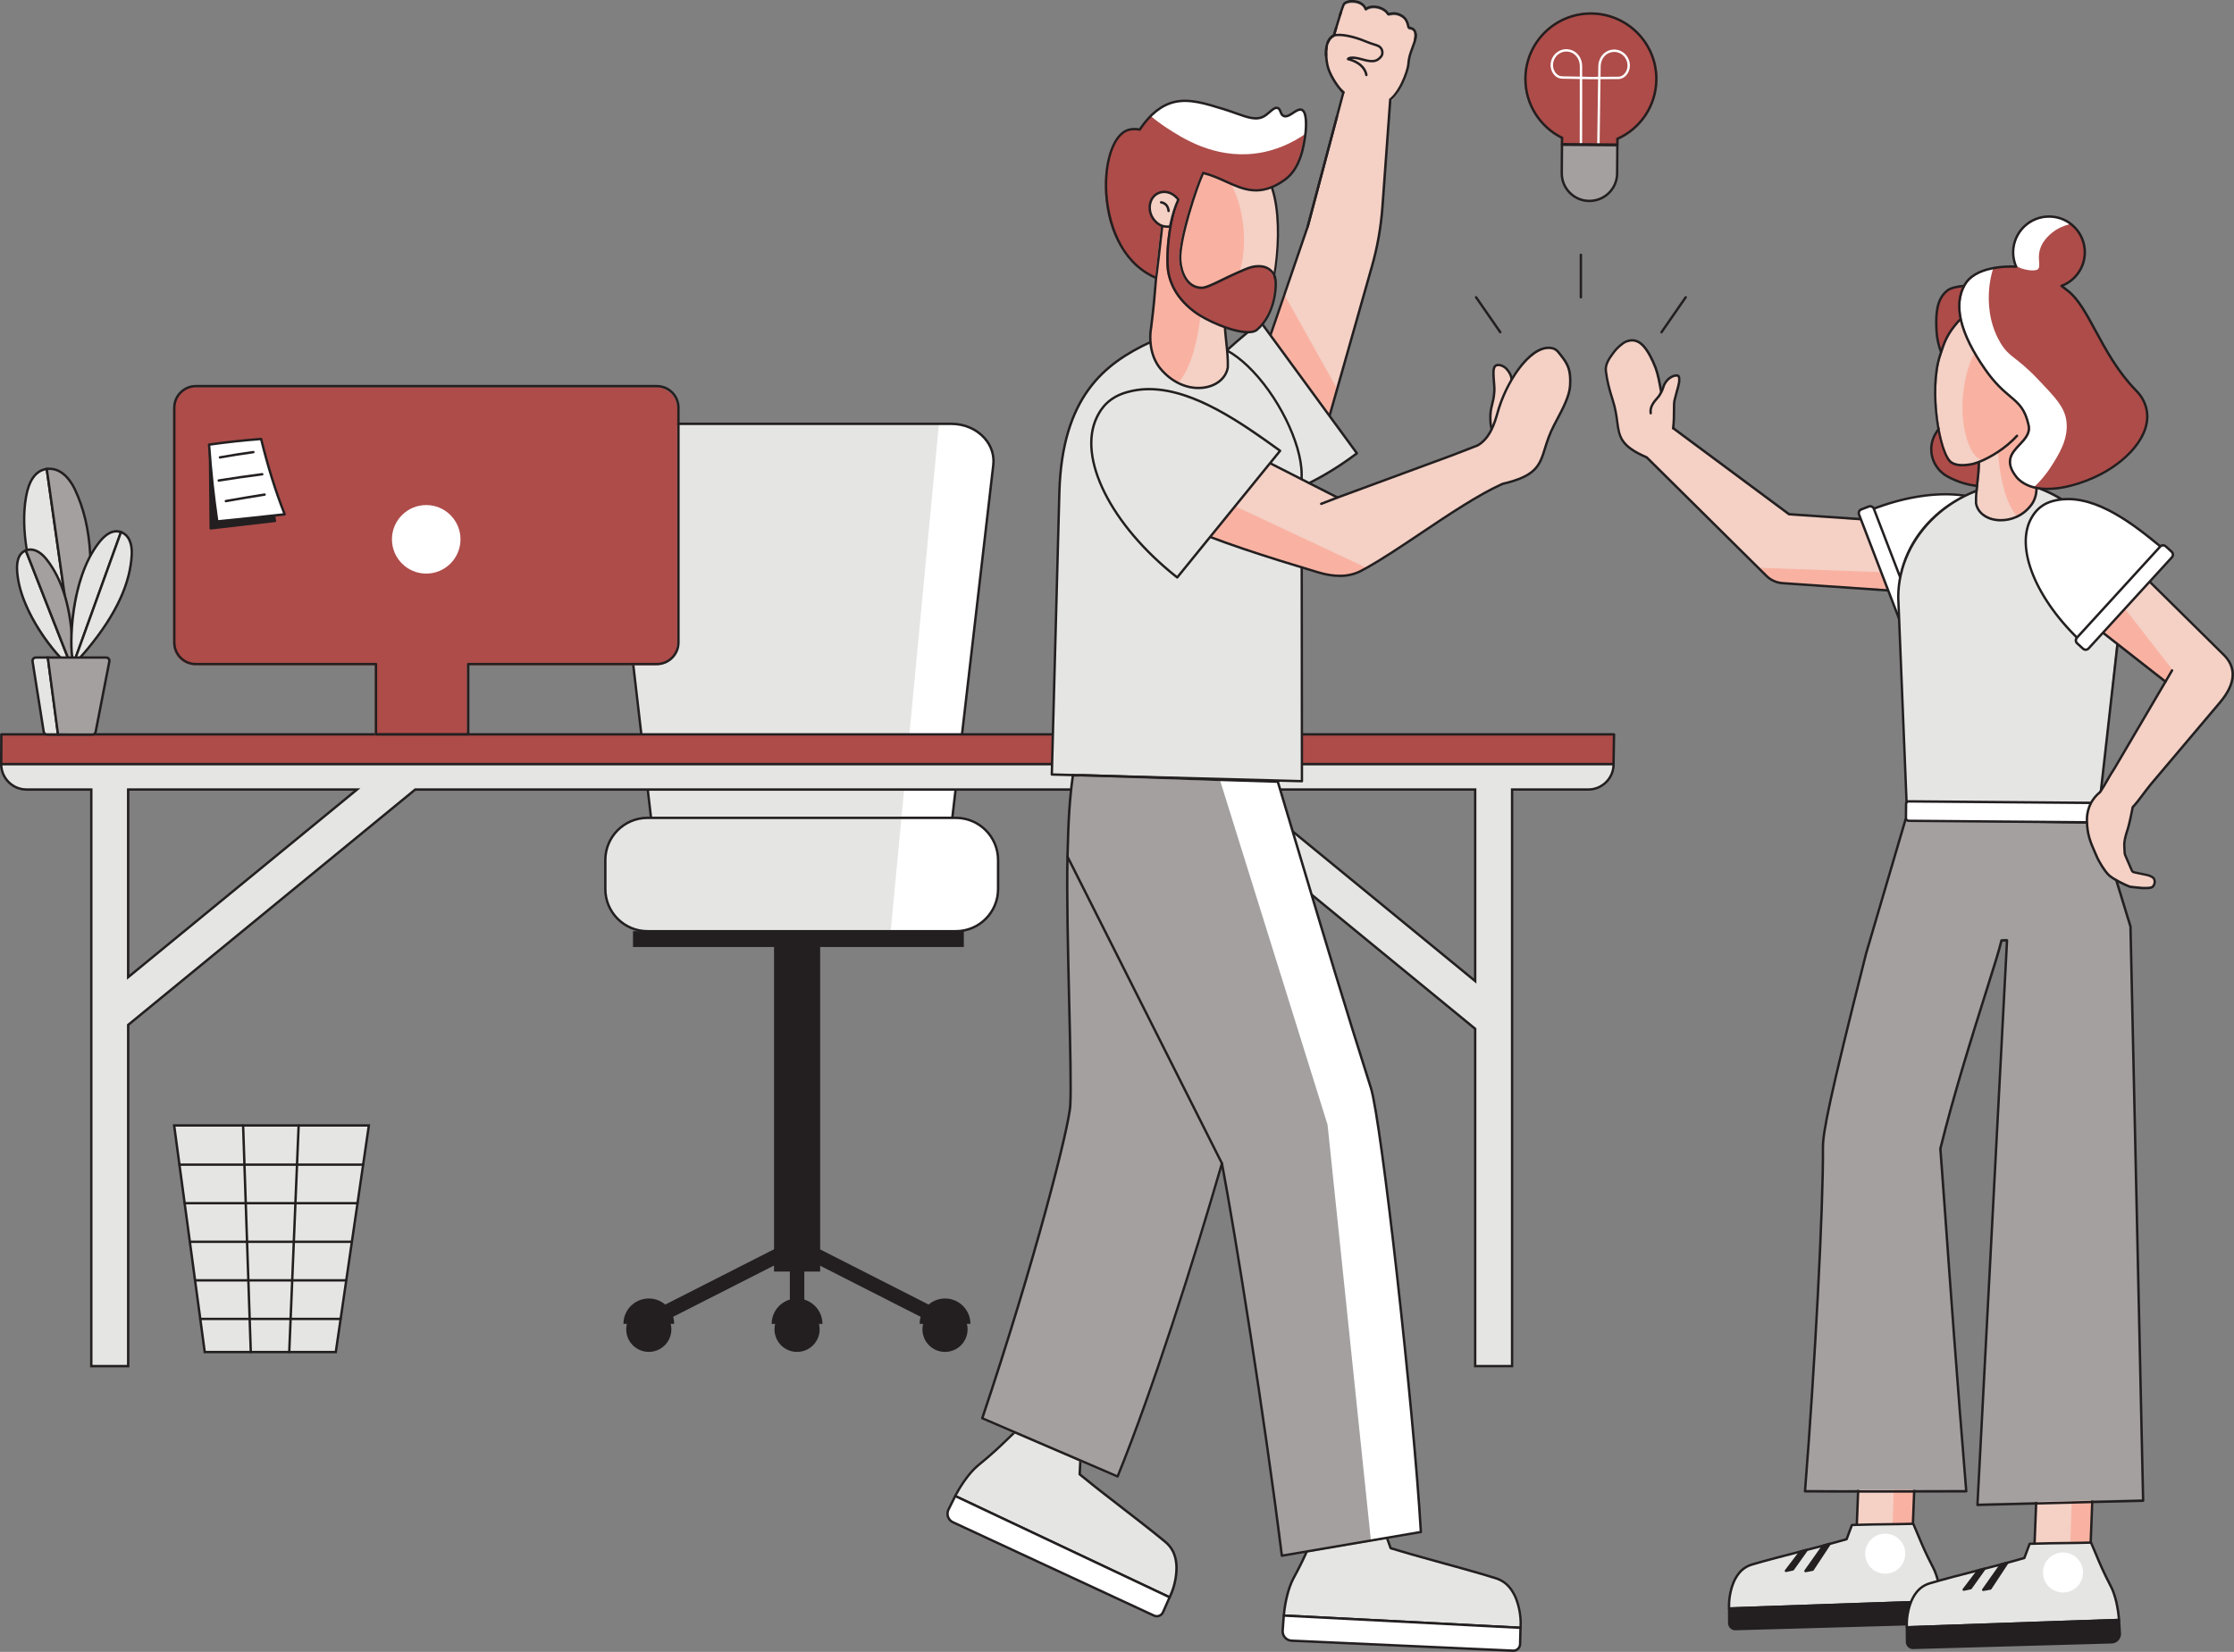 <svg xmlns="http://www.w3.org/2000/svg" id="Layer_2" data-name="Layer 2" viewBox="0 0 931.4 688.81"><rect x="0" y="0" width="931.4" height="688.81" fill="#808080" stroke="none"/><defs><style>      .cls-1 {        stroke: #231f20;        stroke-miterlimit: 10;      }      .cls-1, .cls-2 {        fill: none;      }      .cls-3 {        fill: #fff;      }      .cls-4 {        fill: #a4a0a0;      }      .cls-5 {        fill: #f4d0c5;      }      .cls-6 {        fill: #f9b2a2;      }      .cls-7 {        fill: #ad4c49;      }      .cls-8 {        fill: #e5e6e4;      }      .cls-9 {        fill: #231f20;      }    </style></defs><g id="Layer_1-2" data-name="Layer 1"><g><path class="cls-8" d="m414.13,193.88l-17.09,147.16h-21.21l-.58,6.16h-103.1l-.71-6.16-17.09-147.16c-1.05-9.17,7.08-17.14,17.52-17.14h124.76c10.43,0,18.57,7.97,17.51,17.14Z"></path><path class="cls-3" d="m414.13,193.88l-17.09,147.16h-21.21l15.64-164.3h5.15c10.43,0,18.57,7.97,17.51,17.14Z"></path><path class="cls-9" d="m375.25,347.69h-103.1c-.25,0-.47-.19-.5-.44l-.71-6.16-17.09-147.16c-.48-4.19.87-8.3,3.81-11.6,3.46-3.88,8.64-6.1,14.21-6.1h124.76c5.57,0,10.75,2.23,14.21,6.11,2.93,3.29,4.28,7.41,3.79,11.59l-17.09,147.16c-.03.25-.24.44-.5.44h-20.75l-.54,5.7c-.02.26-.24.45-.5.45Zm-102.66-1h102.2l.54-5.7c.02-.26.24-.45.5-.45h20.76l17.04-146.72h0c.45-3.89-.81-7.73-3.55-10.81-3.27-3.67-8.18-5.77-13.46-5.77h-124.76c-5.29,0-10.19,2.1-13.46,5.77-2.74,3.08-4.01,6.92-3.56,10.82l17.75,152.87Z"></path><path class="cls-8" d="m416.12,358.62v12.1c0,9.71-7.88,17.58-17.58,17.58h-128.59c-9.72,0-17.58-7.88-17.58-17.58v-12.1c0-9.71,7.87-17.58,17.58-17.58h128.59c9.71,0,17.58,7.88,17.58,17.58Z"></path><path class="cls-9" d="m403.13,552.05c.18.72.28,1.49.28,2.26,0,5.2-4.21,9.42-9.41,9.42s-9.42-4.22-9.42-9.42c0-.77.1-1.54.28-2.26h-1.44c0-1.02.14-2.02.42-2.96l-41.91-21.3v2.45h-6.6v11.67c1.7.51,3.23,1.43,4.46,2.66,1.92,1.92,3.1,4.56,3.1,7.48h-1.44c.18.72.28,1.49.28,2.26,0,5.2-4.22,9.42-9.42,9.42s-9.41-4.22-9.41-9.42c0-.77.1-1.54.28-2.26h-1.45c0-4.8,3.19-8.85,7.57-10.14v-11.67h-6.6v-2.53l-42.04,21.37c.27.94.42,1.94.42,2.96h-1.45c.18.72.28,1.49.28,2.26,0,5.2-4.21,9.42-9.41,9.42s-9.42-4.22-9.42-9.42c0-.77.1-1.54.28-2.26h-1.44c0-5.84,4.73-10.58,10.58-10.58,2.63,0,5.01.95,6.86,2.53l45.35-23.06v-126.05h-58.8v-6.6h137.93v6.6h-59.9v126.11l45.22,23c1.84-1.58,4.23-2.53,6.85-2.53,5.84,0,10.58,4.73,10.58,10.58h-1.45Z"></path><path class="cls-3" d="m416.12,358.62v12.1c0,9.71-7.88,17.58-17.58,17.58h-27.19l3.91-41.11.58-6.16h22.71c9.71,0,17.58,7.88,17.58,17.58Z"></path><path class="cls-9" d="m398.54,388.8h-128.59c-9.97,0-18.08-8.11-18.08-18.08v-12.1c0-9.97,8.11-18.08,18.08-18.08h128.59c9.97,0,18.08,8.11,18.08,18.08v12.1c0,9.97-8.11,18.08-18.08,18.08Zm-128.59-47.26c-9.42,0-17.08,7.66-17.08,17.08v12.1c0,9.42,7.66,17.08,17.08,17.08h128.59c9.42,0,17.08-7.66,17.08-17.08v-12.1c0-9.42-7.66-17.08-17.08-17.08h-128.59Z"></path></g><g><path class="cls-7" d="m811.95,121.09c-4.89,3.75-4.75,10.69-4.66,15.29.22,10.79,4.96,14.72,6.28,21.98.95,5.25.14,12.4-6.23,21.86-4.21,6.26-2.07,14.79,4.54,18.42,3.85,2.11,8.58,3.81,14.09,4.11,1.02.06,15.9.17,21.42-4.41,11.07-9.18,15.73-40.3-5.63-77.95-1.15-.39-24.54-3.34-29.81.7Z"></path><polygon class="cls-7" points="673.05 318.82 .84 318.82 .9 306.38 673.26 306.38 673.05 318.82"></polygon></g><g><path class="cls-9" d="m672.71,319.15H.5c-.13,0-.26-.05-.35-.15S0,318.78,0,318.65l.06-12.43c0-.27.22-.5.5-.5h672.36c.13,0,.26.05.36.15.09.1.15.23.14.36l-.21,12.43c0,.27-.23.49-.5.49ZM1,318.15h671.22l.19-11.43H1.06l-.05,11.43Z"></path><path class="cls-8" d="m.5,318.65c0,5.84,4.73,10.57,10.58,10.57h26.98v240.43h15.38v-142.29l119.68-98.14h320.27l121.66,99.77v140.66h15.39v-240.43h31.75c2.92,0,5.56-1.18,7.47-3.09,1.92-1.92,3.1-4.55,3.1-7.48H.5Zm52.93,88.82v-78.26h95.43l-95.43,78.26Zm561.6,1.61l-97.4-79.87h97.4v79.87Z"></path><path class="cls-9" d="m630.92,570.15h-16.39v-140.92l-121.33-99.5H173.29l-119.35,97.88v142.55h-16.38v-240.43H11.08C4.97,329.72,0,324.76,0,318.65v-.5h673.23v.5c0,2.96-1.15,5.74-3.25,7.83s-4.86,3.23-7.82,3.23h-31.25v240.43Zm-15.39-1h14.39v-240.43h32.25c2.69,0,5.22-1.04,7.12-2.94,1.79-1.79,2.82-4.12,2.94-6.63H1.01c.26,5.32,4.68,9.57,10.07,9.57h27.48v240.43h14.38v-142.02l.18-.15,119.81-98.26h320.62l121.98,100.03v140.4Zm0-159l-99.3-81.43h99.3v81.43Zm-96.5-80.43l95.5,78.31v-78.31h-95.5ZM52.93,408.53v-79.81h97.33l-97.33,79.81Zm1-78.81v76.7l93.53-76.7H53.93Z"></path></g><g><g><path class="cls-5" d="m556.16,15.6c.33-1.05.65-2.11.96-3.12-.3,1.02-.62,2.07-.95,3.12h0Z"></path><path class="cls-5" d="m590.28,15.32c.01.15,0,.31-.01.47,0,.11-.01.22-.02.33,0,.11-.01.22-.04.34-.01.12-.03.24-.05.36-.01.12-.04.24-.06.36-.16.76-.42,1.6-.79,2.51-.22.73-.48,1.39-.74,2.07-.1.27-.21.55-.3.83-.25.72-.49,1.51-.68,2.46-.07.39-.14.79-.21,1.24-.06.45-.12.93-.15,1.44-.1,1.21-1.04,4.54-2.65,7.83-.18.37-.37.75-.57,1.11-.21.37-.55.96-.76,1.32-.16.27-.32.53-.49.79-.34.51-.7,1-1.07,1.46-.12.15-.25.31-.38.45-.25.29-.52.57-.78.83-.14.13-.27.26-.41.38-.14.11-.27.24-.41.35h-.01l-3.25,44.74c-.61,8.36-2.06,16.64-4.35,24.71l-1.87,6.59-20.58,72.58-7.58,26.73-26.32-36.16,29.55-86.21,12.16-45.76,2.71-10.19h0c-.08-.07-.15-.14-.23-.2-.09-.06-.17-.14-.26-.23-.17-.17-.35-.36-.54-.57-2.04-2.26-4.91-6.79-5.64-10.32-.05-.23-.1-.49-.15-.79-.05-.31-.12-.65-.17-1.01-.08-.59-.15-1.24-.2-1.94v-.1c-.02-.34-.03-.68-.05-1.03v-.06c.01-.28.02-.57.03-.86.01-.29.03-.58.05-.87-.01-.01-.01-.02,0-.02.04-.44.11-.87.19-1.28.04-.22.09-.43.15-.63.08-.29.16-.56.26-.82.16-.39.34-.77.55-1.11.07-.13.15-.25.23-.36.25-.33.53-.64.83-.9.06-.06.12-.11.18-.15.05-.03.1-.07.16-.11l.08-.07c.06-.05.12-.08.19-.12.1-.04.21-.09.33-.12h.01c.33-1.06.65-2.11.95-3.13.3-1.01.61-2.01.89-2.94.24-.82.47-1.61.7-2.34.16-.49.3-.95.43-1.39.22-.66.41-1.26.6-1.78.14-.4.27-.76.4-1.07.06-.15.12-.29.18-.42.99-1.87,7.79-2.08,9.12,2.05,2.68-2.16,7.84-.71,9.29,1.98.24.43,2.58-1.14,5.63.71.2.11.37.23.54.35s.32.25.46.39c.07.06.14.13.2.2,1.12,1.14,1.41,2.48,1.6,3.32.08.29.13.54.22.68,0,.02.02.05.04.06.05.07.1.09.16.09.47.03.87.12,1.22.29.09.04.17.09.26.14.07.05.16.11.23.16.1.08.18.16.26.26.14.15.26.34.37.55.15.32.26.69.32,1.12.02.14.03.28.04.43Z"></path><path class="cls-5" d="m590.1,17.18c.15-.68.2-1.31.18-1.86,0-.15-.01-.29-.04-.43"></path><path class="cls-2" d="m559.14,5.81c-.14.43-.29.9-.43,1.39"></path><path class="cls-5" d="m555.64,15.85s-.06.03-.09.06c-.11.08-.23.18-.32.27-.32.26-.59.57-.83.9"></path><path class="cls-5" d="m554.16,17.43c-.22.35-.4.72-.55,1.11"></path><path class="cls-2" d="m553.2,19.99c-.08.42-.14.84-.19,1.28"></path><path class="cls-5" d="m552.94,23.02c0-.57.01-1.15.07-1.73"></path><path class="cls-2" d="m552.98,24.12c-.02-.34-.03-.68-.05-1.03"></path><path class="cls-2" d="m559.68,38.84c-.17-.17-.35-.36-.54-.57"></path><path class="cls-2" d="m560.17,39.28c-.08-.05-.15-.12-.23-.2"></path><line class="cls-2" x1="557.46" y1="49.47" x2="545.28" y2="95.22"></line><path class="cls-5" d="m556.17,15.6c2.46-.87,8.23.29,13.09,2.35,2.72,1.17,4.46,1.46,5.58,2.03,1.72.87,2.06,3.33.92,4.5-1.28,1.31-2.41,2.64-7.74,1.05-5.36-1.59-6.12-.07-5.91-.12,0,0,6.62,1.28,7.62,6.61"></path></g><path class="cls-9" d="m545.21,94.96s-.09,0-.13-.02c-.27-.07-.43-.35-.35-.61l12.17-45.75c.07-.27.35-.42.61-.35.27.07.43.35.35.61l-12.17,45.75c-.06.22-.26.37-.48.37Z"></path><polygon class="cls-6" points="557.16 161.58 549.57 190.11 524.79 154.98 535.16 122.29 557.16 161.58"></polygon><g><g><path class="cls-5" d="m556.08,14.85c.33-1.05.65-2.11.96-3.12-.3,1.02-.62,2.07-.95,3.12h0Z"></path><path class="cls-9" d="m556.09,15.35s-.02,0-.02,0c-.15,0-.3-.09-.39-.21-.09-.13-.12-.29-.07-.44.33-1.05.65-2.11.96-3.12.08-.26.36-.42.62-.34.26.08.41.36.34.62-.31,1.04-.62,2.09-.95,3.13-.06.21-.26.35-.48.35Z"></path></g><path class="cls-9" d="m541.99,217.34c-.16,0-.31-.08-.4-.21l-26.32-36.16c-.1-.13-.12-.3-.07-.46l29.55-86.21,14.78-55.61c-.08-.06-.18-.15-.28-.25-.17-.17-.36-.37-.56-.59-2.25-2.49-5.03-7.04-5.76-10.55-.05-.23-.1-.5-.15-.81l-.06-.35c-.04-.21-.08-.44-.11-.67-.08-.6-.15-1.26-.2-1.97l-.05-1.14s0-.07,0-.11c0-.27.01-.56.02-.86,0-.27.03-.55.05-.83,0-.06,0-.11.01-.17.04-.38.1-.78.19-1.26.04-.23.1-.46.16-.68.08-.3.17-.58.27-.86.2-.48.39-.86.59-1.19.07-.12.16-.26.25-.39.29-.39.6-.71.91-.98.06-.06.15-.13.23-.19l.19-.14c.08-.07.16-.12.25-.16l.15-.07s.04-.02.07-.03c.3-.97.6-1.94.87-2.88.18-.61.36-1.21.54-1.79l.41-1.34c.22-.75.43-1.48.65-2.15.16-.49.3-.95.43-1.38l.18-.55c.15-.46.29-.88.43-1.26.14-.4.28-.77.41-1.09.06-.15.12-.3.19-.44.68-1.29,2.92-1.7,4.71-1.54,2.41.21,4.26,1.33,5.09,3.03,1.26-.75,2.93-.97,4.7-.61,2.06.42,3.83,1.53,4.69,2.92.1-.02.23-.04.34-.07,1.03-.21,2.94-.6,5.22.78.2.11.38.24.57.37.19.14.36.28.52.44.06.05.15.14.23.23,1.18,1.2,1.51,2.64,1.7,3.5l.05.21c.02.09.06.21.08.29.49.05.89.15,1.24.33.06.03.14.07.21.11.01,0,.1.06.12.07l.23.16c.15.12.26.22.36.35.13.14.28.35.42.63.19.4.31.82.37,1.28.02.15.03.3.04.46h0c.01.17,0,.35,0,.52,0,.1,0,.22-.02.34,0,.13-.02.28-.05.43,0,.06-.02.19-.04.32,0,.06-.02.16-.04.25l-.02.11c-.17.83-.45,1.7-.82,2.62-.19.63-.43,1.25-.66,1.86l-.15.39c-.08.2-.15.41-.22.62-.3.87-.51,1.61-.67,2.41-.07.38-.14.77-.21,1.22-.06.43-.12.9-.15,1.39-.1,1.22-1.03,4.6-2.7,8.02-.18.38-.38.77-.58,1.13-.21.38-.55.97-.77,1.33-.17.28-.33.55-.5.81-.35.52-.72,1.02-1.1,1.5-.13.16-.27.33-.4.48-.25.29-.52.58-.79.84l-.14.13c-.1.1-.2.19-.3.28-.08.06-.14.12-.2.17l-.06.06-3.23,44.52c-.61,8.41-2.08,16.76-4.37,24.81l-30.03,105.9c-.05.18-.2.32-.39.36-.03,0-.06,0-.09,0Zm-25.76-36.74l25.56,35.12,29.75-104.91c2.27-7.98,3.72-16.26,4.33-24.61l3.25-44.74c.01-.17.11-.32.25-.4.04-.04.09-.08.13-.11.08-.07.15-.13.23-.2.07-.06.16-.15.25-.23l.13-.12c.24-.24.5-.51.74-.79.13-.15.26-.3.37-.44.36-.45.72-.93,1.04-1.42.16-.25.32-.5.48-.77.21-.36.55-.94.76-1.31.19-.35.38-.72.56-1.08,1.55-3.16,2.5-6.47,2.6-7.65.03-.51.09-1,.15-1.47.07-.46.14-.87.21-1.26.17-.85.39-1.63.7-2.54.07-.21.15-.43.23-.65l.15-.4c.23-.61.46-1.19.65-1.83.36-.9.62-1.72.78-2.47l.02-.11c.01-.06.03-.12.03-.19.02-.15.04-.25.05-.36.03-.15.04-.22.04-.3.01-.15.02-.24.02-.33,0-.18.02-.31.01-.44h0c0-.14-.02-.27-.04-.39-.05-.36-.14-.69-.28-.98-.09-.17-.19-.32-.28-.42-.08-.1-.14-.15-.21-.21l-.21-.14c-.08-.04-.12-.07-.17-.09-.29-.14-.63-.22-1.05-.25h0c-.2,0-.39-.1-.53-.3h0s-.04-.05-.05-.08h0c-.11-.18-.17-.39-.23-.64l-.05-.18c-.2-.87-.47-2.08-1.47-3.1-.07-.08-.12-.13-.17-.17-.15-.15-.28-.26-.42-.36-.15-.11-.31-.22-.49-.32-1.97-1.19-3.57-.87-4.52-.67-.54.11-1.05.22-1.31-.24-.66-1.22-2.28-2.25-4.12-2.62-1.75-.35-3.36-.06-4.42.79-.13.1-.3.14-.46.09-.16-.05-.28-.17-.33-.33-.79-2.44-3.63-2.88-4.48-2.95-1.89-.17-3.41.38-3.72.98-.04.1-.1.23-.16.37-.13.31-.26.66-.39,1.05-.14.38-.27.79-.42,1.23l-.18.54c-.13.43-.27.89-.43,1.39-.21.66-.42,1.38-.64,2.13l-.41,1.35c-.18.58-.36,1.18-.54,1.78-.3,1.02-.62,2.07-.95,3.14-.06.18-.21.31-.4.35-.06.02-.12.04-.17.06l-.44-.32.33.38-.08.07s-.1.07-.11.08c-.04.03-.08.06-.12.08-.01.01-.05.04-.08.07-.29.25-.54.53-.78.85-.06.08-.13.18-.19.29-.19.31-.36.65-.53,1.06-.09.23-.16.49-.24.76-.06.19-.1.39-.14.59-.08.39-.14.8-.18,1.21,0,.01,0,.02,0,.03-.02.28-.04.57-.05.85,0,.29-.02.57-.02.84,0,.02,0,.05,0,.08l.05,1.11c.05.65.12,1.29.2,1.87.03.22.07.43.1.63l.06.37c.05.29.1.54.14.76.74,3.56,3.67,8.04,5.52,10.09.18.2.36.39.52.55.07.07.12.13.18.17.07.05.12.09.16.13l.09.07c.13.09.2.24.2.4,0,.04,0,.1-.02.14l-14.87,55.95-29.48,86Zm63.4-139.11h0,0Zm7.87-30.38s.02,0,.04,0c-.01,0-.02,0-.04,0Z"></path><g><path class="cls-5" d="m590.02,16.42c.15-.68.2-1.31.18-1.86,0-.15-.01-.29-.04-.43"></path><path class="cls-9" d="m590.02,16.92s-.07,0-.1-.01c-.27-.06-.44-.32-.38-.59.13-.62.19-1.2.17-1.74,0-.14-.01-.25-.03-.37-.04-.27.14-.53.41-.57.28-.05.53.14.57.41.03.17.04.33.04.5.02.61-.04,1.28-.19,1.98-.05.23-.26.4-.49.4Z"></path></g><path class="cls-9" d="m558.63,6.94s-.09,0-.14-.02c-.26-.08-.42-.36-.34-.62.15-.5.29-.97.44-1.4.09-.26.37-.41.63-.32.26.09.4.37.32.63-.14.43-.28.89-.43,1.37-.06.22-.26.36-.48.36Z"></path><g><path class="cls-5" d="m555.56,15.09s-.06.03-.09.06c-.11.08-.23.18-.32.27-.32.26-.59.57-.83.9"></path><path class="cls-9" d="m554.31,16.81c-.1,0-.2-.03-.29-.09-.22-.16-.27-.47-.11-.7.29-.4.59-.73.92-.99.07-.08.21-.19.34-.29.05-.05.14-.1.25-.13.27-.08.54.08.62.34.07.24-.05.5-.28.6-.11.09-.2.15-.26.22-.3.24-.54.51-.78.84-.1.14-.25.21-.41.21Zm1.49-1.3s-.02.01-.03.02c.01,0,.02-.01.03-.02Z"></path></g><g><path class="cls-5" d="m554.08,16.67c-.22.35-.4.72-.55,1.11"></path><path class="cls-9" d="m553.54,18.29c-.06,0-.12-.01-.18-.03-.26-.1-.39-.39-.29-.65.17-.44.36-.83.59-1.2.15-.23.46-.3.69-.16.23.15.3.46.16.69-.19.31-.36.65-.51,1.03-.08.2-.27.32-.47.32Z"></path></g><path class="cls-9" d="m552.93,21.02s-.03,0-.05,0c-.27-.03-.48-.27-.45-.55.04-.45.11-.9.19-1.33.05-.27.32-.45.59-.39.27.05.45.32.39.59-.08.4-.14.81-.18,1.23-.03.26-.24.45-.5.45Z"></path><g><path class="cls-5" d="m552.86,22.27c0-.57.01-1.15.07-1.73"></path><path class="cls-9" d="m552.86,22.77c-.27,0-.5-.22-.5-.49-.01-.62.01-1.22.07-1.79.03-.27.26-.48.55-.44.27.03.47.27.44.55-.06.53-.08,1.09-.07,1.67,0,.28-.22.5-.49.51h0Z"></path></g><path class="cls-9" d="m552.9,23.86c-.26,0-.48-.2-.5-.47-.02-.35-.03-.69-.05-1.05,0-.28.21-.51.48-.52.27-.02.51.21.52.48.01.35.02.68.04,1.02.02.28-.19.51-.47.53-.01,0-.02,0-.03,0Z"></path><path class="cls-9" d="m559.6,38.58c-.13,0-.25-.05-.35-.14-.18-.18-.36-.37-.56-.59-.18-.21-.17-.52.04-.71.21-.19.52-.17.71.04.18.2.36.39.52.55.2.19.2.51,0,.71-.1.1-.23.15-.36.15Z"></path><path class="cls-9" d="m560.09,39.02c-.1,0-.2-.03-.29-.09-.12-.08-.22-.17-.31-.28-.18-.21-.17-.52.04-.71.2-.18.52-.17.71.04.04.05.09.09.15.13.23.16.28.47.12.7-.1.14-.25.21-.41.21Z"></path><path class="cls-9" d="m569.67,31.77c-.24,0-.45-.17-.49-.41-.92-4.93-7.16-6.2-7.23-6.21h0c-.14-.03-.27-.11-.35-.23-.1-.15-.14-.41.05-.67.27-.36,1.52-1.41,6.45.05,4.92,1.46,5.95.4,7.15-.84l.08-.09c.42-.43.6-1.13.48-1.87-.13-.81-.61-1.49-1.27-1.83-.48-.24-1.1-.44-1.88-.69-.97-.31-2.17-.69-3.67-1.33-4.94-2.09-10.53-3.12-12.73-2.34-.26.09-.55-.04-.64-.3s.04-.55.3-.64c2.81-.99,8.9.44,13.46,2.37,1.46.62,2.63,1,3.58,1.29.83.26,1.48.47,2.03.75.95.48,1.62,1.44,1.81,2.55.17,1.05-.11,2.08-.75,2.74l-.08.09c-1.31,1.34-2.66,2.73-8.15,1.1-2.13-.63-3.46-.75-4.25-.7,2.1.72,5.83,2.54,6.6,6.61.05.27-.13.53-.4.58-.03,0-.06,0-.09,0Z"></path></g><g><g><polygon class="cls-5" points="547.99 588.42 548.41 607.21 548.66 618.34 549.09 637.55 549.09 637.86 549.21 643.27 549.28 646.01 554.66 645.89 568.43 645.58 575.37 645.42 575.21 638.8 575.07 632.3 574.94 626.46 574.07 587.83 574.01 587.83 571.2 587.9 547.99 588.42"></polygon><polygon class="cls-6" points="557.99 608.51 558.55 640.39 549.24 640.45 547.49 607.08 557.99 608.51"></polygon></g><path class="cls-9" d="m549.17,643.77c-.13,0-.25-.05-.35-.14-.1-.09-.15-.22-.15-.35l-1.29-57.59c0-.13.05-.26.14-.36.09-.1.22-.15.35-.15l26.08-.58h.01c.27,0,.49.22.5.49l1.29,57.59c0,.28-.21.5-.49.51l-26.08.58h-.01Zm-.78-57.6l1.27,56.59,25.08-.56-1.27-56.59-25.08.56Z"></path></g><g><g><path class="cls-8" d="m633.95,678.76c-5.86-.3-11.7-.61-17.51-.9-6.78-.35-13.54-.71-20.29-1.05l-20.24-1.04-20.28-1.05-19.93-1.04-.46-.02c.36-4.06,1.51-10.9,4.07-15.61,2.51-4.61,4.16-8.05,5.52-11.1,1.42-3.15,2.55-5.88,4.04-9.09.06,0,.12.01.18.01h.05c3.67.17,6.59.27,9.41.35,3.85.11,7.52.2,12.66.41,1.23.05,2.56.11,3.99.18h.05c.71.04,1.45.07,2.22.11.28.8.55,1.57.82,2.32.52,1.42,1.02,2.8,1.54,4.33,2.85.88,5.75,1.73,8.68,2.56,9.52,2.74,19.39,5.31,28.82,8.06,2.09.62,4.14,1.23,6.18,1.86,3.71,1.15,6.1,3.47,7.88,6.93,1.6,3.08,3,8.63,2.6,13.78Z"></path><path class="cls-9" d="m633.95,679.26s-.02,0-.03,0l-6.66-.34c-3.63-.19-7.24-.38-10.85-.56l-7.26-.38c-4.35-.23-8.69-.45-13.03-.67l-60.91-3.15c-.14,0-.26-.07-.35-.17-.09-.1-.13-.24-.12-.37.2-2.3,1.11-10.24,4.13-15.8,2.17-3.99,3.87-7.4,5.5-11.06.59-1.31,1.13-2.54,1.66-3.77.76-1.73,1.51-3.45,2.38-5.33.08-.18.26-.29.45-.29.01,0,.12,0,.13,0l.1.5.02-.5c3.21.15,6.11.26,9.4.35l1.88.05c3.19.09,6.48.18,10.78.36,1.23.05,2.56.11,3.99.18.46.02.87.04,1.29.06l.98.05c.2.01.38.14.45.33.28.8.55,1.57.82,2.32.49,1.35.97,2.66,1.46,4.1,2.59.8,5.35,1.61,8.42,2.48,4.47,1.29,9.09,2.56,13.56,3.78,5.04,1.39,10.26,2.82,15.26,4.28,2.09.62,4.15,1.23,6.19,1.86,3.64,1.13,6.24,3.41,8.18,7.18,1.57,3.02,3.07,8.71,2.65,14.05-.02.26-.24.46-.5.46Zm-98.16-6.08l60.39,3.13c4.34.22,8.68.45,13.03.67l7.26.38c3.61.18,7.22.37,10.85.56l6.17.32c.28-5-1.12-10.22-2.58-13.02-1.83-3.56-4.17-5.63-7.58-6.68-2.04-.63-4.09-1.24-6.17-1.86-5-1.46-10.21-2.89-15.25-4.27-4.47-1.23-9.09-2.5-13.57-3.79-3.18-.9-6.02-1.74-8.69-2.56-.15-.05-.27-.17-.33-.32-.52-1.53-1.02-2.9-1.54-4.32-.24-.65-.47-1.32-.71-2.01l-.64-.03c-.42-.02-.84-.04-1.25-.06-1.47-.07-2.8-.13-4.03-.18-4.29-.18-7.59-.27-10.77-.36l-1.88-.05c-3.26-.09-6.14-.2-9.31-.35-.81,1.76-1.52,3.37-2.23,5-.54,1.23-1.08,2.47-1.67,3.78-1.64,3.69-3.35,7.12-5.54,11.13-2.24,4.13-3.5,10.3-3.96,14.9Z"></path></g><g><path class="cls-3" d="m630.79,688.3c1.57.09,2.9-1.11,2.98-2.68l.18-6.86-98.71-5.1-.46,6.27c-.16,2.2,1.52,4.1,3.73,4.2l92.29,4.17Z"></path><path class="cls-9" d="m630.96,688.81c-.07,0-.13,0-.2,0l-92.29-4.17c-1.2-.05-2.3-.58-3.1-1.48-.8-.9-1.19-2.06-1.1-3.25l.46-6.27c.02-.27.24-.49.52-.46l98.71,5.1c.27.01.48.24.47.51l-.18,6.86c-.04.9-.43,1.72-1.1,2.32-.61.55-1.39.85-2.21.85Zm-95.26-14.62l-.43,5.79c-.07.93.23,1.82.85,2.52s1.47,1.1,2.4,1.14l92.29,4.17s0,0,0,0c.62.03,1.22-.17,1.68-.59.46-.42.74-.99.77-1.61l.16-6.36-97.74-5.05Z"></path></g></g><g><g><polygon class="cls-5" points="442.43 549.83 435.68 567.37 431.68 577.76 424.78 595.7 424.67 595.98 422.73 601.03 421.74 603.59 426.76 605.52 439.62 610.47 446.1 612.96 448.47 606.77 450.81 600.71 452.91 595.25 466.78 559.19 466.72 559.17 464.09 558.16 442.43 549.83"></polygon><polygon class="cls-6" points="444.05 572.21 432.46 601.91 423.82 598.44 434.88 566.9 444.05 572.21"></polygon></g><path class="cls-9" d="m447.03,610.88c-.06,0-.12-.01-.18-.03l-24.35-9.37c-.12-.05-.22-.14-.28-.26s-.06-.26,0-.38l20.68-53.76c.1-.26.39-.39.65-.29l24.35,9.37c.26.1.39.39.29.65l-20.68,53.76c-.08.2-.27.32-.47.32Zm-23.7-10.15l23.42,9.01,20.32-52.83-23.41-9.01-20.32,52.83Z"></path></g><g><g><path class="cls-8" d="m487.62,666.06c-5.29-2.51-10.59-5.01-15.85-7.5-6.13-2.91-12.26-5.79-18.37-8.67l-18.34-8.65-18.35-8.67-18.46-8.73c1.88-3.61,5.54-9.51,9.7-12.9,8.28-6.73,11.41-10.32,16.52-15.04,9.64,4.51,13.71,6.04,26.01,11.83-.14,2.46-.19,4.59-.34,7.04,2.09,1.72,4.22,3.43,6.38,5.15l2.37,1.86c7.24,5.7,14.77,11.38,21.9,17.06,1.68,1.37,3.36,2.7,4.99,4.05,3,2.48,4.32,5.54,4.67,9.41.31,3.47-.5,9.13-2.84,13.75Z"></path><path class="cls-9" d="m487.62,666.56c-.07,0-.14-.02-.21-.05-5.29-2.51-10.59-5.01-15.84-7.5-4.74-2.24-9.47-4.48-14.2-6.71l-59.33-28.02c-.12-.06-.22-.16-.26-.29-.04-.13-.03-.27.03-.39,1.07-2.05,4.93-9.07,9.83-13.05,5.81-4.72,9.09-7.91,12.27-10.99,1.33-1.29,2.7-2.62,4.22-4.03.15-.14.37-.17.55-.09,4.37,2.05,7.58,3.47,10.97,4.97,4.09,1.82,8.32,3.69,15.04,6.86.18.09.3.28.29.48-.06,1.14-.11,2.21-.15,3.27-.05,1.15-.1,2.3-.17,3.52,1.86,1.53,3.89,3.16,6.18,4.99l2.37,1.86c3.14,2.47,6.33,4.93,9.52,7.4,4.1,3.17,8.34,6.45,12.39,9.67l1.54,1.25c1.17.94,2.32,1.87,3.46,2.81,2.93,2.42,4.47,5.52,4.85,9.75.3,3.4-.48,9.24-2.89,14.02-.09.17-.26.27-.45.27Zm-88.69-42.95l58.85,27.8c4.73,2.23,9.46,4.46,14.2,6.71,5.11,2.41,10.25,4.84,15.4,7.28,2.16-4.52,2.85-9.88,2.57-13.04-.36-4-1.74-6.8-4.49-9.07-1.13-.94-2.29-1.87-3.45-2.81l-1.54-1.24c-4.03-3.21-8.27-6.49-12.37-9.66-3.19-2.47-6.38-4.93-9.52-7.4l-2.37-1.86c-2.38-1.89-4.47-3.58-6.39-5.16-.12-.1-.19-.26-.18-.42.08-1.31.13-2.53.18-3.76.04-.96.08-1.93.14-2.95-6.53-3.07-10.69-4.92-14.72-6.7-3.32-1.47-6.46-2.87-10.69-4.84-1.42,1.32-2.71,2.57-3.96,3.78-3.19,3.1-6.5,6.31-12.34,11.05-4.43,3.61-8.02,9.83-9.33,12.28Z"></path></g><g><path class="cls-3" d="m487.62,666.06l-2.77,6.28c-.67,1.41-2.36,2.02-3.78,1.34l-83.79-38.91c-2-.93-2.83-3.33-1.85-5.3l2.81-5.63,18.46,8.73,18.35,8.67,18.34,8.65,34.22,16.17Z"></path><path class="cls-9" d="m482.3,674.45c-.49,0-.98-.11-1.43-.33l-83.78-38.91c-1.09-.51-1.91-1.42-2.3-2.55-.4-1.13-.32-2.35.22-3.43l2.81-5.63c.12-.24.41-.35.66-.23l89.37,42.22c.25.12.35.41.24.65l-2.77,6.28c-.39.82-1.06,1.43-1.9,1.72-.36.13-.74.19-1.12.19Zm-83.82-49.96l-2.59,5.19c-.41.83-.47,1.77-.17,2.65s.94,1.58,1.78,1.97l83.79,38.91c.57.27,1.2.31,1.79.1.59-.21,1.06-.63,1.33-1.2l2.57-5.82-88.49-41.81Z"></path></g></g><path class="cls-4" d="m592.14,639.3l-14.14,2.41-2.97.51h-.05s-3.67.63-3.67.63l-2.61.45-18.47,3.15-5.65.97-10.39,1.77c-7.13-57.05-19.49-134.83-24.99-163.6-10.36,35.84-28.08,92.72-43.51,130.55l-15.53-6.68-2.39-1.03-.05-.02-15.29-6.58-8.59-3.7-.05-.02-.05-.02-.93-.4-13.54-5.83c22.42-66.74,36.24-122.02,36.7-130.41.81-14.96-1.85-74.1-1.16-103.76.37-15.81.9-24.27,2.28-34.02,0,.3,2.24.14,3.25.08h.04c.21-.01.36-.02.42-.02,1.67.04,3.44.09,5.3.15,1.43.05,2.86.09,4.32.14.12,0,.25.01.38.01,14.08.44,31.85,1.09,47.55,1.64,9.12.31,17.54.58,24.14.76,13.39,44.51,24.17,81.73,38.82,127.71,4.47,14,17.98,135.31,20.83,185.16Z"></path><path class="cls-3" d="m578.42,641.39l-5.07.8-1.79.19-.39-3.75-5.28-50.61-.28-2.73-12.12-116.28-44.89-143.81c9.12.31,17.54.58,24.14.76,13.39,44.51,24.17,81.73,38.82,127.71,4.47,14,17.98,135.31,20.83,185.16l-14.14,2.41"></path><path class="cls-8" d="m485.78,189.32c.03,8.49,4.06,12.73,6.87,15.15,13.95,11.99,44.73,6.09,73.18-15.4-13.4-18.3-26.8-36.6-40.2-54.9-17.82,14.71-40.14,33.36-39.85,55.16Z"></path><path class="cls-9" d="m512.08,211.11c-8.04,0-14.91-2.05-19.86-6.3-3.01-2.59-7.02-7.01-7.04-15.52-.3-22.26,23.01-41.5,40.03-55.55.11-.09.24-.12.38-.11.14.02.26.09.34.2l40.2,54.9c.16.22.12.53-.1.69-18.62,14.07-38.44,21.68-53.94,21.68Zm13.35-76.26c-16.83,13.89-39.55,32.82-39.26,54.43h0c.02,8.02,3.59,12.11,6.69,14.77,14.07,12.09,44.36,5.72,72.16-15.13l-39.59-54.08Z"></path><path class="cls-8" d="m542.81,325.75l-4.85-.13-29.47-.79-47.44-1.27c-.13,0-.26-.01-.38-.01l-10.04-.27h-.04l-3.25-.08-8.81-.24,3.14-117.47c1.07-39.9,18.38-53.71,37.97-62.84.01,0,.03-.01.04-.02h.01l18.87.51,3.39.09c2.89.08,5.84.95,8.77,2.45.3.16.6.32.9.48.02.01.03.02.04.03,2.89,1.6,5.74,3.79,8.48,6.39,12.44,11.82,22.56,32.19,22.55,45.31,0,.21,0,.43-.01.64v3.22l.04,33.92.09,90.08Z"></path><path class="cls-9" d="m542.81,326.25h-.01l-104.28-2.79c-.28,0-.49-.24-.49-.51l3.14-117.47c1.08-40.45,19.03-54.32,38.26-63.28,0,0,0,0,0,0,.07-.04.16-.06.24-.06l22.28.6c2.87.08,5.89.92,8.98,2.51l.91.48s.05.03.08.05c2.81,1.56,5.69,3.73,8.55,6.45,12.53,11.91,22.72,32.39,22.71,45.67,0,.22,0,.45-.01.66l.04,37.12.09,90.08c0,.13-.05.26-.15.36-.09.09-.22.14-.35.14Zm-103.77-3.78l103.27,2.76-.13-126.71c.01-.23.01-.44.01-.64,0-13.04-10.04-33.21-22.39-44.95-2.81-2.67-5.63-4.8-8.38-6.31-.02-.01-.05-.03-.07-.04l-.87-.46c-2.95-1.51-5.83-2.32-8.55-2.39l-22.15-.6c-18.92,8.83-36.55,22.51-37.62,62.37l-3.13,116.97Z"></path><path class="cls-5" d="m464.22,77.55c-1.36,8.54-.26,17.15,3.2,24.14,3.07,6.18,7.96,11.1,14.63,13.62-.56,6.9-1.04,12.81-2.12,21.11-.78,4.02-.58,11.68,3.94,17.08,2.25,2.69,4.81,4.65,7.45,5.97,3.37,1.68,6.89,2.29,10.1,1.93,5.33-.58,9.67-3.66,10.49-8.44.19-6.94-1.22-12.2-1.32-20.01,0-.02,0-.04,0-.06,0-.22,0-.45,0-.67l-5.67-2.16c1.42.52,5.46,2.03,5.67,2.1,1.36.45,1.84.61,2.82.93.19.03,1.1.25,1.31.29.37.06.77.12,1.19.18,2.57.36,5.87.52,8.47-1.05,6.14-3.72,11.77-36.66,6.04-54.18-1.79-5.47-2.84-9.21-7.16-14.76-.54-.69-1.12-1.41-1.77-2.17-5.92-6.16-11.87-10.46-19.68-11.8l.35.06c7.57,1.31,13.38,5.36,19.13,11.22-4.84-5.92-11.68-10.12-19.69-11.4-17.73-2.82-34.47,9.74-37.39,28.07Z"></path><path class="cls-6" d="m467.42,101.7c3.07,6.18,7.96,11.1,14.63,13.62-.56,6.9-1.04,12.81-2.12,21.11-.78,4.02-.58,11.68,3.94,17.08,2.25,2.69,4.81,4.65,7.45,5.97,6.34-6.94,10.48-24.95,9.85-45.94-.8-26.77-9.05-48.24-18.43-47.97-7.82.23-13.96,15.53-15.32,36.13Z"></path><ellipse class="cls-6" cx="503.34" cy="96.83" rx="15.2" ry="29.31" transform="translate(-6.03 39.64) rotate(-4.48)"></ellipse><path class="cls-9" d="m499.59,162.28c-5.85,0-11.76-2.97-16.12-8.18-4.77-5.71-4.79-13.68-4.05-17.5,1.05-8.11,1.53-13.95,2.07-20.68-13.24-5.23-20.55-20.86-17.79-38.17,2.96-18.57,19.98-31.35,37.96-28.48,7.82,1.25,14.92,5.36,20,11.58.1.12.13.28.1.42.02.02.05.05.07.07.62.72,1.21,1.43,1.81,2.21,4.1,5.26,5.27,8.87,6.9,13.88l.34,1.04c5.83,17.82-.09,51.03-6.26,54.77-2.83,1.71-6.38,1.46-8.8,1.12-.42-.06-.83-.12-1.2-.18l-.46-.1c-.33-.08-.74-.17-.85-.19-.87-.28-1.35-.43-2.24-.73,0,0,0,.02,0,.03,0,.03,0,.12,0,.14.05,3.56.39,6.65.71,9.63.37,3.4.72,6.61.61,10.32-.82,4.81-5.11,8.29-10.93,8.92-.62.07-1.25.1-1.87.1Zm-2.97-112.42c-15.53,0-29.32,11.71-31.93,28.04-2.71,16.99,4.49,32.3,17.51,37.22.21.08.34.29.32.51l-.02.28c-.55,6.79-1.02,12.65-2.09,20.86-.71,3.67-.7,11.28,3.83,16.7,4.61,5.51,11.01,8.4,17.12,7.72,5.37-.58,9.31-3.73,10.05-8.02.09-3.57-.25-6.75-.61-10.11-.33-3-.66-6.11-.71-9.8,0-.03,0-.12,0-.15,0-.07,0-.18,0-.29-.59-.22-1.86-.69-3.49-1.29-1.19-.44-2.22-.82-2.33-.86-.26-.09-.4-.38-.31-.64.09-.26.37-.4.64-.31.11.04,1.15.42,2.35.87,1.54.57,3.65,1.35,3.8,1.4,1.36.45,1.83.61,2.81.92.05,0,.49.1.85.18l.42.1c.34.05.74.12,1.15.17,2.27.32,5.59.56,8.15-.98,5.96-3.61,11.55-36.1,5.82-53.6l-.34-1.04c-1.6-4.9-2.75-8.45-6.74-13.57-.59-.76-1.16-1.46-1.76-2.15-6.7-6.97-12.5-10.45-19.38-11.64-.1-.02-.19-.07-.26-.13-1.62-.26-3.24-.38-4.84-.38Z"></path><path class="cls-9" d="m534.44,649.22c-.11,0-.21-.03-.3-.1-.11-.08-.18-.2-.2-.34-7.07-56.59-19.06-131.94-24.6-161.51-11.46,39.47-28.57,93.35-42.94,128.59-.05.12-.15.22-.27.27-.12.05-.26.05-.39,0l-41.85-18.01.1-.5-.2.46-14.47-6.23c-.24-.1-.36-.37-.28-.62,21.89-65.17,36.19-121.39,36.67-130.28.39-7.13-.01-24.04-.47-43.63-.49-20.91-1.05-44.62-.69-60.12.38-16.26.94-24.55,2.28-34.08.04-.26.27-.45.53-.43.12,0,.23.06.32.14.46.09,2.02-.01,2.64-.05l.5-.03c.11,0,.18,0,.22,0,1.68.04,3.45.09,5.32.15l4.68.15c10.59.33,23.28.78,35.55,1.22l12.02.42c10.2.35,18.1.59,24.14.76.22,0,.4.15.47.36,3.44,11.45,6.72,22.42,9.93,33.18,9.26,31.05,18.01,60.38,28.89,94.52,4.32,13.54,17.96,134.75,20.85,185.28.01.25-.16.48-.42.52l-57.95,9.89s-.06,0-.08,0Zm-24.99-164.6s.02,0,.02,0c.23.01.42.18.47.41,5.34,27.91,17.68,105.2,24.93,163.11l56.99-9.73c-2.94-50.75-16.48-171.13-20.78-184.59-10.88-34.16-19.63-63.49-28.9-94.54-3.18-10.65-6.42-21.5-9.82-32.83-5.99-.16-13.78-.41-23.78-.75l-12.02-.42c-12.27-.44-24.96-.89-35.53-1.22l-4.7-.15c-1.86-.06-3.63-.11-5.29-.15l-.65.03c-1.36.08-2.15.1-2.63.06-1.28,9.25-1.82,17.49-2.19,33.38-.36,15.48.2,39.17.69,60.07.46,19.61.86,36.54.47,43.71-.49,8.92-14.74,65.04-36.58,130.11l55.53,23.9c14.57-35.82,31.9-90.59,43.3-130.03.06-.21.26-.36.48-.36Zm-61.61-161.42h0s0,0,0,0Z"></path><path class="cls-9" d="m509.45,485.62c-.18,0-.36-.1-.45-.28l-64.38-127.9c-.12-.25-.02-.55.22-.67.24-.12.55-.03.67.22l64.38,127.9c.12.25.02.55-.22.67-.07.04-.15.05-.22.05Z"></path><g><path class="cls-5" d="m628.42,154.19c-1.39-1.83-4.16-2.6-5.13-1.45-1.4,1.66-.02,7.02-.29,10.65-.35,4.75-1.43,5.74-1.61,9.58-.13,2.66.12,7.77,2.21,8.35,2.89.8,4.55-6.98,6.28-16.3,1.37-7.34-.25-9.23-1.47-10.83Z"></path><path class="cls-9" d="m624.01,181.88c-.18,0-.36-.03-.54-.08-2.82-.78-2.64-7.51-2.58-8.85.09-1.93.41-3.16.74-4.46.34-1.35.7-2.75.87-5.13.1-1.33-.04-2.93-.17-4.48-.23-2.71-.44-5.26.57-6.46.42-.49,1.06-.74,1.87-.72,1.45.04,3.07.92,4.04,2.19h0l.1.13c1.26,1.66,2.84,3.73,1.47,11.1-1.57,8.42-2.95,14.98-5.3,16.44-.34.21-.7.32-1.07.32Zm.68-29.18c-.34,0-.77.07-1.02.37-.74.88-.53,3.34-.34,5.73.13,1.59.27,3.23.17,4.63-.18,2.47-.56,3.97-.9,5.3-.32,1.25-.62,2.44-.71,4.26-.17,3.59.41,7.44,1.85,7.84.29.08.54.04.81-.13,2.16-1.35,3.71-9.69,4.85-15.78,1.29-6.93-.13-8.81-1.28-10.31l-.1-.13c-.78-1.03-2.12-1.76-3.27-1.79-.02,0-.04,0-.06,0Z"></path></g><path class="cls-5" d="m654.35,161.15c-.31,4.99-4.01,11.31-6.68,16.43-6.89,13.2-1.87,19.95-21.47,24.47-17.03,7.65-40.42,25.94-56.71,35.04-.77.43-1.52.84-2.26,1.23-5.6,2.93-11.91,2.46-17.95.64-20.13-6.06-41.56-12.65-60.16-20.95l.81-1.6,17.34-34.17,50.12,25.52h.01l47.55-17.52,10.84-4.2c6.14-3.53,7.68-11.81,8.93-15.7,4.17-13.05,14.41-27.3,22.74-24.69,1.53.57,2.1,1.63,3.23,3.04,2.94,3.66,4.04,6.33,3.66,12.46Z"></path><path class="cls-6" d="m569.75,236.79c-.77.43-1.52.84-2.26,1.23-5.6,2.93-11.91,2.46-17.95.64-20.13-6.06-41.56-12.65-60.16-20.95l.81-1.6,6.65-13.53,72.91,34.21Z"></path><path class="cls-9" d="m558.54,240.63c-2.81,0-5.84-.5-9.14-1.49-21.41-6.45-42.13-12.9-60.22-20.97-.12-.06-.22-.16-.27-.29s-.04-.27.02-.39l18.15-35.77c.06-.12.16-.21.29-.25.13-.04.26-.03.38.03l49.93,25.42,47.35-17.45,10.83-4.2c5.04-2.9,6.87-9.29,8.08-13.51.2-.7.38-1.33.56-1.88,3.94-12.32,14.25-27.87,23.37-25.01,1.42.53,2.11,1.44,2.91,2.49.17.23.36.47.56.72,2.93,3.65,4.17,6.36,3.77,12.8h0c-.28,4.46-3.15,9.86-5.68,14.62-.36.68-.72,1.35-1.06,2.01-1.92,3.67-2.9,6.83-3.77,9.62-2.21,7.1-3.67,11.8-18.04,15.11-9.92,4.47-22.09,12.62-33.86,20.51-8.24,5.52-16.03,10.74-22.72,14.48-.77.43-1.53.84-2.27,1.24-2.76,1.45-5.81,2.17-9.19,2.17Zm-68.47-23.16c17.92,7.95,38.43,14.34,59.62,20.71,7.01,2.11,12.76,1.92,17.57-.6.74-.39,1.48-.8,2.25-1.22,6.66-3.72,14.43-8.93,22.65-14.44,11.8-7.91,24.01-16.09,34.09-20.62,13.9-3.22,15.22-7.45,17.4-14.46.88-2.83,1.88-6.03,3.83-9.78.34-.65.7-1.33,1.06-2.01,2.48-4.67,5.3-9.97,5.56-14.22.38-6.11-.79-8.68-3.55-12.12-.21-.26-.39-.5-.57-.74-.77-1.01-1.32-1.73-2.44-2.15-7.66-2.4-17.79,10.92-22.09,24.37-.17.54-.35,1.16-.55,1.85-1.25,4.38-3.15,11-8.61,14.13l-10.91,4.23-47.56,17.52c-.13.05-.29.04-.41-.02l-49.67-25.29-17.69,34.85Zm164.55-56.62h0,0Z"></path><path class="cls-9" d="m550.84,210.59c-.2,0-.39-.12-.47-.32-.1-.26.03-.55.29-.65l6.81-2.63c.26-.1.55.03.65.29s-.03.55-.29.65l-6.81,2.63c-.06.02-.12.03-.18.03Z"></path><path class="cls-8" d="m470.24,163.43c-8.2,2.18-11.28,7.15-12.91,10.49-8.06,16.54,5.46,44.81,33.47,66.87,14.3-17.61,28.6-35.21,42.9-52.82-18.75-13.5-42.46-30.36-63.47-24.54Z"></path><path class="cls-9" d="m490.8,241.29c-.11,0-.22-.04-.31-.11-27.84-21.93-41.98-50.31-33.61-67.48,1.74-3.57,5-8.57,13.23-10.75,21.46-5.94,45.98,11.72,63.89,24.62.11.08.19.2.2.34s-.02.27-.11.38l-42.9,52.82c-.1.12-.24.18-.39.18Zm-11.72-78.53c-2.95,0-5.86.36-8.71,1.15,0,0,0,0,0,0-7.75,2.06-10.79,6.54-12.59,10.22-8.12,16.68,5.73,44.36,32.94,65.96l42.26-52.02c-15.28-11-35.31-25.31-53.9-25.31Zm-8.84.67h0,0Z"></path></g><path class="cls-9" d="m826.8,203.26c-.53,0-.83,0-.85,0-4.95-.28-9.76-1.68-14.3-4.17-3.3-1.81-5.7-4.95-6.59-8.61-.88-3.62-.2-7.46,1.88-10.53,5.25-7.8,7.32-15.03,6.15-21.49-.51-2.79-1.53-5.09-2.62-7.52-1.73-3.88-3.53-7.89-3.67-14.54-.1-4.7-.24-11.8,4.85-15.7h0c5.49-4.2,28.78-1.29,30.28-.77.12.04.21.12.27.23,21.88,38.57,16.22,69.69,5.51,78.58-5.1,4.23-17.54,4.54-20.91,4.54Zm-14.54-81.78h0c-4.69,3.59-4.55,10.39-4.46,14.88.13,6.45,1.88,10.37,3.58,14.16,1.11,2.49,2.16,4.84,2.69,7.75,1.22,6.73-.9,14.2-6.31,22.23-1.94,2.88-2.56,6.34-1.73,9.74.82,3.39,3.05,6.29,6.1,7.97,4.41,2.42,9.08,3.78,13.88,4.05,2.31.13,16.03-.12,21.07-4.3,10.43-8.66,15.83-39.15-5.64-77.13-2.28-.45-24.31-3.06-29.18.66Z"></path><g><path class="cls-5" d="m697.63,178.59l48.27,35.85,58.57,4.03-1.45,21.12-.53,7.66h-.15s-59.12-4.08-59.12-4.08c-2.56-.17-4.96-1.26-6.78-3.06l-2.51-2.48-.54-.54-46.83-46.37c-5.61-2.42-8.49-4.62-10.06-7.04-.01-.02-.02-.04-.04-.06-2.67-4.17-1.56-8.99-4.01-16.61-1.53-4.75-2.35-8-2.91-12.28-.43-3.25,2.26-6.37,3.49-8.08.91-1.27,3.49-3.68,5.02-4.25,3.47-1.3,6.37-.01,9.14,4.59.12.2.24.39.35.59.13.23.25.45.38.67.86,1.59,1.64,3.32,2.34,5.13h0c1.11,2.95,1.8,7.11,2.35,10.18l.25,1.29,4.91,13.66"></path><path class="cls-6" d="m803.14,239.26l-.53,7.66-59.27-4.08c-2.56-.17-4.96-1.26-6.78-3.06l-3.05-3.02,69.63,2.5Z"></path><path class="cls-9" d="m802.49,247.75s-.02,0-.03,0l-59.27-4.08c-2.67-.18-5.19-1.31-7.1-3.2l-3.05-3.02-46.76-46.3c-5.32-2.3-8.46-4.52-10.19-7.19-1.56-2.44-1.91-5.04-2.31-8.06-.33-2.5-.71-5.33-1.8-8.73-1.63-5.06-2.4-8.3-2.93-12.37-.41-3.09,1.72-5.93,3.12-7.82.17-.22.32-.43.46-.62.97-1.36,3.61-3.81,5.25-4.43,3.81-1.43,6.91.1,9.74,4.8l.1.16c.09.15.18.29.26.45l.12.21c.08.15.17.3.26.45.85,1.57,1.65,3.31,2.38,5.2,0,.02.01.04.02.06,1.03,2.75,1.69,6.48,2.23,9.48l.38,2.01,4.89,13.59s.02.06.02.09l47.81,35.51,58.42,4.02c.28.02.48.26.46.53l-1.98,28.78c-.02.26-.24.47-.5.47Zm-125.61-64.4s.05.08.06.1c1.6,2.46,4.64,4.58,9.81,6.81.06.02.11.06.15.1l49.88,49.39c1.74,1.72,4.03,2.76,6.46,2.92l58.77,4.05,1.91-27.78-58.07-4c-.1,0-.19-.04-.26-.1l-48.27-35.85c-.2-.15-.26-.42-.15-.63l-4.8-13.34-.4-2.1c-.53-2.98-1.19-6.68-2.2-9.35,0-.02-.01-.04-.02-.05-.71-1.83-1.48-3.52-2.3-5.03-.08-.14-.17-.3-.26-.46l-.12-.21c-.08-.14-.16-.28-.24-.41l-.1-.17c-2.57-4.28-5.21-5.62-8.54-4.38-1.41.52-3.91,2.84-4.79,4.07-.14.2-.3.41-.47.64-1.31,1.75-3.29,4.4-2.93,7.09.52,4,1.28,7.19,2.89,12.19,1.12,3.49,1.5,6.37,1.84,8.9.4,3.02.71,5.4,2.12,7.59h0Z"></path><g><path class="cls-5" d="m688.22,172.31c-.55-3.49,2.71-5.98,3.62-7.42.65-1.03,1.01-1.79,1.26-2.4.35-.89.47-1.51.87-2.3,1.78-3.5,5.65-4.33,6-3.07.61,2.15-.72,5.1-1.8,9.68-.51,2.14.06,6-.59,11.79"></path><path class="cls-9" d="m697.58,179.09s-.04,0-.06,0c-.27-.03-.47-.28-.44-.55.34-3.04.34-5.54.35-7.55,0-1.81,0-3.24.26-4.3.32-1.35.66-2.56.96-3.64.72-2.56,1.24-4.41.84-5.79-.03-.11-.23-.17-.41-.18-1.18-.1-3.46.98-4.67,3.34-.23.45-.36.84-.51,1.3-.1.3-.2.61-.34.96-.21.52-.57,1.33-1.3,2.48-.23.37-.59.78-1,1.25-1.24,1.43-2.94,3.39-2.55,5.82.04.27-.14.53-.42.57-.28.04-.53-.14-.57-.42-.46-2.9,1.49-5.15,2.78-6.63.38-.44.71-.82.91-1.13.69-1.09,1.03-1.85,1.22-2.32.13-.33.23-.62.32-.9.16-.47.3-.92.57-1.44,1.47-2.89,4.24-4.03,5.66-3.89.66.07,1.13.4,1.27.91.47,1.65-.08,3.62-.84,6.33-.3,1.06-.64,2.27-.95,3.6-.23.95-.23,2.33-.23,4.07,0,2.03,0,4.57-.35,7.66-.03.26-.25.44-.5.44Z"></path></g><g><g><rect class="cls-5" x="774.86" y="590.67" width="23.36" height="51.57" transform="translate(24.83 -30.43) rotate(2.25)"></rect><polygon class="cls-6" points="789.96 608.98 788.98 637.51 797.31 637.71 799.39 607.86 789.96 608.98"></polygon></g><path class="cls-9" d="m797.34,640.74s-.01,0-.02,0l-23.34-.92c-.28-.01-.49-.24-.48-.52l2.03-51.53c.01-.28.26-.5.52-.48l23.34.92c.13,0,.26.06.35.16.09.1.14.23.13.36l-2.03,51.53c0,.13-.06.26-.16.35-.09.09-.21.13-.34.13Zm-22.82-1.9l22.34.88,1.99-50.54-22.34-.88-1.99,50.54Z"></path></g><g><g><path class="cls-8" d="m772.1,635.9c-.75,2.07-1.46,3.84-2.21,5.92-12.69,3.69-26.6,6.83-39.29,10.52-3.34.97-5.51,3.02-7.17,6.08-1.48,2.74-2.82,7.68-2.53,12.31,29.71-1.07,58.74-2.01,88.45-3.07-.26-3.63-1.19-9.78-3.41-14.04-4.43-8.47-5.73-12.53-8.26-18.22-9.52.28-13.41.11-25.58.51Z"></path><path class="cls-9" d="m720.9,671.23c-.26,0-.48-.2-.5-.47-.3-4.79,1.13-9.88,2.59-12.58,1.81-3.36,4.19-5.37,7.47-6.32,6.35-1.85,13.12-3.58,19.66-5.26,6.45-1.66,13.12-3.37,19.39-5.18.35-.95.69-1.84,1.02-2.73.36-.96.73-1.91,1.1-2.95.07-.19.25-.32.45-.33,6.65-.22,10.8-.26,14.81-.31,3.32-.04,6.46-.07,10.77-.2.22,0,.39.11.47.3.76,1.7,1.41,3.26,2.06,4.83,1.52,3.66,3.09,7.44,6.19,13.35,2.64,5.05,3.32,12.17,3.47,14.24,0,.14-.04.27-.13.37-.09.1-.22.16-.35.17-14.89.53-29.61,1.04-44.34,1.54-14.65.5-29.29,1-44.11,1.53,0,0-.01,0-.02,0Zm51.55-34.83c-.34.92-.66,1.78-.99,2.64-.36.96-.73,1.92-1.1,2.95-.05.15-.18.27-.33.31-6.35,1.85-13.12,3.58-19.66,5.26-6.54,1.68-13.29,3.41-19.63,5.26-3.05.89-5.16,2.69-6.87,5.84-1.34,2.49-2.66,7.1-2.49,11.55,14.65-.52,29.14-1.02,43.62-1.52,14.55-.5,29.1-1,43.81-1.52-.34-4.11-1.37-9.61-3.32-13.33-3.11-5.96-4.69-9.76-6.22-13.43-.61-1.47-1.22-2.93-1.91-4.51-4.15.12-7.22.15-10.46.19-3.94.04-8.01.09-14.45.29Zm-2.57,5.43h0,0Z"></path></g><g><path class="cls-9" d="m723.58,679.32c-1.4.06-2.58-1.04-2.63-2.44l-.05-6.14,88.45-3.07.32,5.62c.11,1.97-1.43,3.65-3.4,3.7l-82.69,2.34Z"></path><path class="cls-9" d="m723.48,679.82c-.77,0-1.49-.29-2.06-.81-.6-.55-.94-1.31-.96-2.12l-.05-6.16c0-.27.21-.49.48-.5l88.45-3.07c.29-.02.5.2.52.47l.32,5.62c.06,1.09-.31,2.13-1.05,2.94-.74.8-1.75,1.26-2.84,1.29l-82.68,2.33s-.08,0-.12,0Zm-2.07-8.61l.05,5.66c.02.53.25,1.04.64,1.41.4.37.91.56,1.46.54,0,0,0,0,0,0l82.69-2.34c.82-.02,1.57-.37,2.13-.97.55-.6.83-1.39.79-2.2l-.29-5.14-87.47,3.04Z"></path></g><circle class="cls-3" cx="786" cy="647.87" r="8.34"></circle><g><polygon class="cls-9" points="762.81 643.8 755.73 654.54 752.73 655.1 760.2 644.5 762.81 643.8"></polygon><path class="cls-9" d="m752.73,655.6c-.17,0-.33-.08-.42-.23-.11-.17-.11-.39.01-.56l7.47-10.6c.07-.1.17-.16.28-.19l2.6-.7c.2-.06.41.02.54.19.12.17.13.39.01.57l-7.08,10.74c-.07.11-.19.19-.33.22l-2.99.56s-.06,0-.09,0Zm7.77-10.67l-6.65,9.45,1.58-.3,6.24-9.46-1.16.31Z"></path></g><g><polygon class="cls-9" points="753.26 646.32 747.5 654.41 744.58 655.03 750.66 647.01 753.26 646.32"></polygon><path class="cls-9" d="m744.58,655.53c-.17,0-.33-.09-.42-.23-.11-.18-.1-.4.02-.57l6.08-8.02c.07-.09.16-.15.27-.18l2.6-.7c.2-.06.42.02.54.2s.12.4,0,.58l-5.77,8.09c-.07.1-.18.17-.3.2l-2.91.62s-.07.01-.1.01Zm6.37-8.08l-5.16,6.81,1.41-.3,4.85-6.8-1.1.29Z"></path></g></g><g><g><rect class="cls-5" x="848.97" y="598.51" width="23.36" height="51.57" transform="translate(25.2 -33.34) rotate(2.25)"></rect><polygon class="cls-6" points="864.07 616.82 863.09 645.35 871.42 645.55 873.5 615.7 864.07 616.82"></polygon></g><path class="cls-9" d="m871.45,648.58s-.01,0-.02,0l-23.34-.92c-.28-.01-.49-.24-.48-.52l2.03-51.53c0-.13.06-.26.16-.35.1-.09.23-.14.36-.13l23.34.92c.13,0,.26.06.35.16s.14.23.13.36l-2.03,51.53c-.01.27-.23.48-.5.48Zm-22.82-1.9l22.34.88,1.99-50.54-22.34-.88-1.99,50.54Z"></path></g><g><g><path class="cls-8" d="m846.21,643.74c-.75,2.07-1.46,3.84-2.21,5.92-12.69,3.69-26.6,6.83-39.29,10.52-3.34.97-5.51,3.02-7.17,6.08-1.48,2.74-2.82,7.68-2.53,12.31,29.71-1.07,58.74-2.01,88.45-3.07-.26-3.63-1.19-9.78-3.41-14.04-4.43-8.47-5.73-12.53-8.26-18.22-9.52.28-13.41.11-25.58.51Z"></path><path class="cls-9" d="m795.01,679.07c-.26,0-.48-.2-.5-.47-.3-4.79,1.13-9.88,2.59-12.58,1.81-3.36,4.19-5.37,7.47-6.32,6.35-1.85,13.12-3.59,19.67-5.27,6.45-1.66,13.12-3.37,19.38-5.18.35-.95.69-1.84,1.02-2.73.36-.96.73-1.91,1.1-2.94.07-.19.25-.32.45-.33,6.65-.22,10.8-.26,14.81-.31,3.32-.04,6.46-.07,10.77-.2.22,0,.39.11.47.3.76,1.7,1.41,3.26,2.06,4.83,1.52,3.66,3.09,7.44,6.19,13.35,2.64,5.05,3.32,12.17,3.47,14.24,0,.14-.04.27-.13.37-.09.1-.22.16-.35.17-14.82.53-29.47,1.03-44.12,1.53-14.72.5-29.44,1.01-44.33,1.54,0,0-.01,0-.02,0Zm51.55-34.84c-.34.92-.66,1.78-.99,2.64-.36.96-.73,1.92-1.11,2.96-.05.15-.18.27-.33.31-6.35,1.85-13.11,3.58-19.65,5.26-6.54,1.68-13.3,3.41-19.64,5.26-3.05.89-5.16,2.69-6.87,5.84-1.34,2.49-2.66,7.1-2.49,11.55,14.72-.53,29.28-1.03,43.84-1.52,14.48-.5,28.95-.99,43.6-1.51-.34-4.11-1.37-9.61-3.32-13.33-3.11-5.96-4.69-9.76-6.22-13.43-.61-1.47-1.22-2.93-1.91-4.51-4.15.12-7.22.15-10.46.19-3.94.04-8.01.09-14.45.29Zm-2.57,5.43h0,0Z"></path></g><g><path class="cls-9" d="m797.69,687.16c-1.4.06-2.58-1.04-2.63-2.44l-.05-6.14,88.45-3.07.32,5.62c.11,1.97-1.43,3.65-3.4,3.7l-82.69,2.34Z"></path><path class="cls-9" d="m797.58,687.66c-.77,0-1.49-.28-2.05-.81-.6-.55-.94-1.31-.96-2.12l-.05-6.16c0-.27.21-.49.48-.5l88.45-3.07c.3-.02.5.2.52.47l.32,5.62c.06,1.09-.31,2.13-1.05,2.94-.74.8-1.75,1.26-2.84,1.29l-82.68,2.33s-.08,0-.13,0Zm-2.07-8.61l.05,5.66c.02.53.25,1.04.64,1.41.4.37.92.56,1.46.54,0,0,0,0,0,0l82.69-2.34c.82-.02,1.57-.37,2.13-.97.55-.6.83-1.39.79-2.2l-.29-5.14-87.47,3.04Z"></path></g><circle class="cls-3" cx="860.11" cy="655.71" r="8.34"></circle><g><polygon class="cls-9" points="836.92 651.64 829.84 662.38 826.84 662.94 834.31 652.34 836.92 651.64"></polygon><path class="cls-9" d="m826.84,663.44c-.17,0-.33-.08-.42-.23-.11-.17-.11-.39.01-.56l7.47-10.6c.07-.1.17-.16.28-.19l2.6-.7c.2-.06.41.02.54.19.12.17.13.39.01.57l-7.08,10.74c-.07.11-.19.19-.33.22l-3,.56s-.06,0-.09,0Zm7.77-10.67l-6.65,9.45,1.58-.3,6.24-9.46-1.16.31Z"></path></g><g><polygon class="cls-9" points="827.37 654.16 821.61 662.25 818.69 662.87 824.77 654.85 827.37 654.16"></polygon><path class="cls-9" d="m818.69,663.37c-.17,0-.33-.09-.42-.23-.11-.18-.1-.4.02-.57l6.08-8.02c.07-.09.16-.15.27-.18l2.6-.7c.2-.06.42.02.54.2s.12.4,0,.58l-5.77,8.09c-.07.1-.18.17-.3.2l-2.91.62s-.07.01-.1.01Zm6.37-8.08l-5.16,6.81,1.41-.3,4.85-6.8-1.09.29Z"></path></g></g><path class="cls-4" d="m893.57,625.11l-5.27-239.42-22.23-72.52-71.56,27.88-.24.82-16.2,55.07c-15.09,59.68-18.04,74.55-17.99,80.96.18,23.37-3.25,90.31-7.48,143.29,3.18.04,8.05.06,13.75.07,21.09.04,53.48-.07,53.48-.07-5.59-67.76-9.2-122.64-10.79-142.84,8.84-36.02,23.72-78.49,25.46-86.86,0,0,1.45-.05,2.33-.04l-12.34,235.42,69.08-1.76Z"></path><g><path class="cls-3" d="m838.74,228.7c1.71-6.23-.39-10.16-1.96-12.51-7.8-11.63-31.57-13.57-56.81-3.59,6.11,16.15,12.21,32.3,18.32,48.45,16.06-7.16,36.23-16.31,40.45-32.36Z"></path><path class="cls-9" d="m798.29,261.55c-.07,0-.13-.01-.19-.04-.13-.05-.23-.16-.28-.28l-18.32-48.45c-.1-.26.03-.54.28-.64,25.14-9.94,49.28-8.35,57.41,3.77,1.7,2.53,3.75,6.62,2.02,12.92-4.32,16.45-25.37,25.83-40.73,32.68-.06.03-.13.04-.2.04Zm-17.68-48.67l17.96,47.49c15.13-6.75,35.53-15.99,39.69-31.81,0,0,0,0,0,0,1.6-5.84-.17-9.53-1.89-12.1-7.82-11.67-31.22-13.15-55.75-3.58Z"></path></g><g><rect class="cls-3" x="760" y="234.07" width="54.76" height="6.62" rx="1.64" ry="1.64" transform="translate(726.81 -582.77) rotate(69)"></rect><path class="cls-9" d="m795.05,264.15c-.3,0-.59-.06-.87-.19-.52-.23-.92-.65-1.13-1.19l-18.45-48.06c-.21-.53-.19-1.12.04-1.64.23-.52.65-.92,1.19-1.13l3.12-1.2c1.1-.42,2.34.13,2.76,1.23l18.45,48.06c.42,1.1-.13,2.34-1.23,2.77l-3.12,1.2c-.25.1-.51.14-.77.14Zm-15.33-52.54c-.14,0-.27.02-.41.08l-3.12,1.2c-.28.11-.51.32-.63.6-.12.28-.13.59-.02.87l18.45,48.06h0c.11.28.32.51.6.63.28.12.59.13.87.02l3.12-1.2c.59-.23.88-.89.66-1.47l-18.45-48.06c-.17-.45-.61-.73-1.07-.73Z"></path></g><path class="cls-9" d="m824.44,628.03c-.13,0-.26-.05-.36-.15-.1-.1-.15-.24-.14-.38l12.31-234.89c-.5,0-1.04.02-1.4.03-.76,3.37-3.15,10.94-6.4,21.27-5.67,18-13.44,42.65-18.96,65.15.49,6.18,1.16,15.63,2.02,27.58,1.94,27.14,4.88,68.15,8.76,115.18.01.14-.04.28-.13.38-.09.1-.23.16-.37.16-.32,0-32.63.11-53.48.07-6.5-.01-10.87-.03-13.76-.07-.14,0-.27-.06-.36-.16-.09-.1-.14-.24-.13-.38,4.17-52.22,7.66-119.16,7.48-143.25-.05-6.36,2.72-20.64,18.01-81.09l16.44-55.91c.04-.15.15-.27.3-.33l71.56-27.88c.13-.05.27-.04.4.02.13.06.22.17.26.3l22.23,72.52s.02.09.02.14l5.27,239.42c0,.28-.21.5-.49.51l-69.08,1.76h-.01Zm12.08-236.42c.09,0,.18,0,.26,0,.14,0,.27.06.36.16.09.1.14.23.13.37l-12.31,234.88,68.04-1.73-5.26-238.85-22.05-71.94-70.83,27.6-.17.58-16.2,55.07c-15.25,60.32-18.02,74.54-17.97,80.81.19,24.03-3.29,90.63-7.44,142.8,2.88.03,7.1.05,13.21.06,19.36.03,48.61-.05,52.94-.07-3.86-46.8-6.78-87.61-8.72-114.65-.86-12-1.54-21.48-2.03-27.66,0-.05,0-.11.01-.16,5.54-22.55,13.32-47.25,19-65.29,3.37-10.71,5.81-18.45,6.46-21.55.05-.23.24-.39.47-.4,0,0,1.21-.04,2.09-.04Z"></path><path class="cls-8" d="m874.42,343.04l-79.24-1.33-3.67-95.32c0-27.17,30.1-48.71,56.57-43.95h0c22.09,7.99,35.56,26.73,35.56,53.9l-9.21,86.7Z"></path><path class="cls-9" d="m874.42,343.54h0l-79.24-1.33c-.27,0-.48-.21-.49-.48l-3.76-92.55c0-13.09,5.6-25.37,15.78-34.57,9.79-8.86,23.03-13.94,36.33-13.94.05,0,.1,0,.14.02,27.78,8.23,34.97,22.21,41.3,57.46,0,.05.01.1,0,.14l-9.56,84.8c-.03.25-.24.44-.5.44Zm-78.76-2.32l78.31,1.31,9.5-84.27c-6.24-34.72-13.32-48.5-40.52-56.59-27.67.04-51.04,21.77-51.04,47.49l3.74,92.06Z"></path><rect class="cls-3" x="794.66" y="334.5" width="84.37" height="8.1" rx="1.15" ry="1.15" transform="translate(2.83 -6.92) rotate(.47)"></rect><path class="cls-9" d="m877.85,343.44h-.01l-82.07-.68c-.91,0-1.65-.75-1.64-1.67l.05-5.8c0-.91.75-1.64,1.65-1.64h.01l82.07.68c.44,0,.85.18,1.16.49.31.31.48.73.47,1.17l-.05,5.8c0,.91-.75,1.64-1.65,1.64Zm-82.02-8.78c-.36,0-.65.29-.65.65l-.05,5.8c0,.36.29.65.65.66l82.07.68h0c.36,0,.65-.29.65-.65l.05-5.8c0-.17-.06-.34-.19-.46-.12-.12-.28-.19-.46-.19l-82.07-.68h0Z"></path><path class="cls-5" d="m887.11,345.1c-1.15,3.52-1.59,5.37-1.49,7.31.03.53.08,3.11.29,3.6l2.86,6.61c.16.37.5.63.9.7l5.31,1.12c.85.14,2.43.77,2.89,1.42.46.64.57,1.56.22,2.49-.62,1.63-1.64,1.59-5.07,1.56l-4.93-.51h0s-.01-.01-.02-.01c-.04-.01-.21-.07-.46-.17-1.59-.61-6.55-2.94-8.38-4.66-1.97-1.85-4.11-5.73-4.8-7.14-2.54-5.92-4.26-8.88-4.39-15.65-.08-3.95,1.22-8.39,5.52-11.92,2.26-3.33,3.68-6.46,5.94-9.8l20.67-35.15.62-1.06-26.06-20.4-1.59-1.24-.57-.45-3.07-2.4-11.09-8.68,21.05-23.05,10.01,9.88,3.11,3.07,1.6,1.59,30.33,29.95c6.77,6.19,4.92,13.39-1,20.41l-28.9,34.21c-3.42,4.24-5,6.84-7.49,9.46-.55,3.05-1.5,7.35-2,8.91Z"></path><polygon class="cls-6" points="902.22 285.29 902.84 284.23 876.78 263.83 876.37 264.29 875.19 262.59 874.77 261.98 874 260.87 883.08 251.57 883.93 252.29 885.06 252.74 905.74 279.28 902.22 285.29"></polygon><path class="cls-9" d="m894.35,370.81c-.33,0-.69,0-1.08,0h-.19s-4.98-.51-4.98-.51c-.04,0-.09-.02-.13-.03-.07-.02-.25-.09-.5-.18-1.66-.64-6.66-3-8.54-4.76-2.04-1.91-4.23-5.91-4.91-7.28-.34-.78-.65-1.49-.94-2.17-2.04-4.63-3.38-7.69-3.5-13.69-.07-3.41.86-8.3,5.65-12.27,1.11-1.64,2.03-3.25,2.92-4.82.91-1.59,1.84-3.24,2.98-4.92l21.05-35.81-42.04-32.9c-.11-.09-.18-.21-.19-.35-.01-.14.04-.28.13-.38l21.05-23.05c.09-.1.22-.16.36-.16.13,0,.27.05.36.14l45.05,44.49c6.29,5.76,5.97,12.85-.97,21.09l-28.9,34.21c-1.38,1.71-2.47,3.16-3.43,4.45-1.41,1.89-2.53,3.39-3.98,4.92-.53,2.9-1.46,7.19-1.99,8.83,0,0,0,0,0,0-1.07,3.28-1.57,5.19-1.47,7.13,0,.1.01.28.02.51.02.64.1,2.59.23,2.92l2.86,6.61c.09.21.29.36.53.41l5.33,1.12c.77.13,2.58.76,3.19,1.62.57.79.68,1.9.28,2.95-.65,1.7-1.71,1.89-4.27,1.89Zm-1.07-1.01c3.3.03,3.94,0,4.41-1.24.28-.74.22-1.49-.16-2.02-.33-.47-1.72-1.08-2.57-1.22l-5.33-1.12c-.56-.1-1.03-.47-1.26-.99l-2.86-6.61c-.17-.4-.25-1.51-.31-3.28l-.02-.49c-.11-2.1.4-4.09,1.51-7.49.46-1.45,1.41-5.67,1.98-8.85.02-.1.06-.19.13-.26,1.46-1.53,2.58-3.04,4.01-4.94.97-1.29,2.06-2.75,3.46-4.49l28.91-34.22c6.53-7.75,6.88-14.38,1.04-19.72l-44.69-44.14-20.34,22.27,41.96,32.84c.2.15.25.43.12.65l-.62,1.06-20.67,35.15c-1.13,1.67-2.06,3.3-2.96,4.88-.91,1.6-1.86,3.26-3,4.95-.03.04-.06.08-.1.11-4.53,3.72-5.4,8.32-5.34,11.52.11,5.8,1.42,8.79,3.41,13.31.3.68.61,1.39.94,2.15.64,1.31,2.75,5.16,4.68,6.97,1.75,1.64,6.65,3.96,8.22,4.56.19.08.33.13.39.15,0,0,.02,0,.03,0l4.87.5h.14Zm-6.1-24.31h0,0Z"></path><path class="cls-9" d="m902.84,284.73c-.09,0-.17-.02-.25-.07-.24-.14-.32-.45-.18-.68l2.74-4.68c.14-.24.44-.32.68-.18.24.14.32.45.18.68l-2.74,4.69c-.09.16-.26.25-.43.25Z"></path><g><path class="cls-3" d="m857.44,208.57c-6.35,1.19-8.97,4.79-10.39,7.23-7.06,12.1,1.6,34.33,21.61,52.67,11.86-12.55,23.71-25.1,35.57-37.65-13.47-11.32-30.5-25.46-46.78-22.24Z"></path><path class="cls-9" d="m868.65,268.96c-.12,0-.24-.04-.34-.13-19.93-18.27-29.06-40.68-21.7-53.29,1.53-2.63,4.32-6.27,10.73-7.47,16.68-3.3,34.32,11.52,47.2,22.35.11.09.17.22.18.35,0,.14-.04.27-.14.37l-35.57,37.66c-.1.1-.23.16-.36.16Zm-6.45-60.35c-1.56,0-3.12.14-4.67.45,0,0,0,0,0,0-5.95,1.11-8.5,4.32-10.05,6.99-7.08,12.13,1.82,33.82,21.15,51.71l34.87-36.91c-11.46-9.63-26.64-22.24-41.29-22.24Zm-4.77-.04h0,0Z"></path></g><g><path class="cls-3" d="m905.51,232.39l-9.28,10.16-10.39,11.37-9.06,9.91-.41.46-5.59,6.11c-.61.67-1.65.72-2.32.1l-2.46-2.25c-.67-.61-.72-1.65-.11-2.32l.05-.05,5.61-6.14,19.97-21.85,9.1-9.96s.04-.05.07-.07c.61-.6,1.59-.63,2.24-.04l2.47,2.26c.67.61.72,1.65.11,2.31Z"></path><path class="cls-9" d="m869.57,271.44c-.54,0-1.05-.2-1.45-.57l-2.46-2.25c-.87-.8-.94-2.15-.14-3.03l34.73-38s.13-.13.16-.15c.73-.73,2.01-.75,2.85,0l2.47,2.26c.42.39.67.92.7,1.49.02.57-.17,1.11-.56,1.53l-34.73,38.01c-.39.42-.91.67-1.49.7-.03,0-.06,0-.09,0Zm32.26-43.54c-.29,0-.57.11-.79.32l-34.73,38c-.47.51-.44,1.24.03,1.66l2.46,2.25c.23.21.52.32.82.3.3-.01.59-.14.79-.37l34.73-38.01h0c.2-.22.31-.51.29-.81-.01-.31-.15-.59-.37-.8l-2.47-2.26c-.22-.2-.49-.29-.76-.29Z"></path></g><path class="cls-5" d="m864.03,147.59c1.09,7.06.15,14.16-2.74,19.92-2.56,5.09-7.69,8.65-13.2,10.7.44,5.7-.35,9.18.51,16.04.63,3.32,2.65,11.53-1.11,15.97-1.87,2.21-3.99,3.82-6.18,4.9-2.79,1.37-5.69,1.86-8.35,1.56-4.4-.5-7.97-3.07-8.63-7.01-.13-5.73,1.05-10.07,1.17-16.52,0-.02,0-.03,0-.05,0-.18,0-.37,0-.55l4.69-1.76c-1.17.42-4.52,1.66-4.69,1.71-1.12.37-1.52.49-2.33.75-.16.02-.91.2-1.08.23-.3.05-.64.1-.98.14-2.12.29-4.85.41-6.99-.9-5.06-3.1-9.57-30.32-4.77-44.77,1.5-4.51,2.38-7.59,5.97-12.16.45-.57.93-1.16,1.47-1.78,4.92-5.06,9.85-8.59,16.3-9.67l-.29.04c-6.26,1.05-11.07,4.37-15.84,9.19,4.02-4.87,9.69-8.31,16.31-9.33,14.65-2.26,28.42,8.18,30.76,23.33Z"></path><path class="cls-6" d="m860.77,167.45c-2.56,5.09-7.37,9.83-12.89,11.88.44,5.7-.6,8.51.25,15.37.63,3.32,2.59,11.03-1.16,15.46-1.87,2.21-3.99,3.82-6.18,4.9-5.21-5.76-8.55-20.65-7.95-37.98.77-22.1,7.67-39.8,15.42-39.53,6.46.22,11.46,12.88,12.51,29.9Z"></path><path class="cls-6" d="m843.39,167.35c-.02,14.69-10.4,21.88-14.75,24.06-6.2,3.11-11.52-11.16-10.27-26.15,1.25-14.99,7.86-26.67,14.77-26.1,6.91.58,10.27,13.14,10.25,28.18Z"></path><path class="cls-9" d="m834.15,217.44c-.6,0-1.18-.03-1.74-.1-4.84-.55-8.4-3.46-9.06-7.42-.08-3.14.22-5.79.54-8.6.28-2.44.56-4.96.62-7.93-.38.13-.68.22-.98.3-.21.06-.43.12-.69.21-.17.03-.51.11-.78.17l-.36.08c-.33.05-.67.1-1.02.15-2.01.27-4.97.47-7.32-.97-5.1-3.12-9.88-30.63-4.98-45.35l.28-.85c1.37-4.13,2.35-7.12,5.77-11.46.45-.58.94-1.18,1.49-1.8.36-.37.71-.73,1.07-1.07,4.24-4.93,9.52-7.91,15.71-8.86,7.22-1.11,14.46.74,20.38,5.23,5.92,4.48,9.81,11.06,10.96,18.51,2.15,13.95-4.42,27.14-15.65,31.5-.49,4.97-.28,11.49.59,18.43.53,2.79,1.64,8.66-1.57,13.08-3.64,5-8.95,6.75-13.25,6.75Zm-8.64-24.16s0,.04,0,.06c-.05,3.04-.34,5.6-.63,8.09-.31,2.77-.61,5.39-.54,8.39.58,3.44,3.79,6.02,8.18,6.52,4.25.49,10.17-.89,14.07-6.25,2.96-4.07,1.9-9.66,1.39-12.34-.9-7.18-1.1-13.92-.56-18.99.02-.19.14-.35.32-.42,10.96-4.08,17.4-16.92,15.3-30.52-1.11-7.2-4.86-13.54-10.57-17.87-5.68-4.31-12.62-6.1-19.55-5.05-.07.06-.15.1-.24.11-4.16.7-7.84,2.41-11.71,5.54-1.23,1.02-2.43,2.16-3.65,3.39-.06.06-.13.1-.2.12-.15.15-.3.31-.46.47-.52.59-.99,1.18-1.44,1.74-3.31,4.2-4.27,7.12-5.61,11.15l-.28.85c-4.79,14.4-.34,41.19,4.55,44.18,2.08,1.27,4.8,1.08,6.66.83.34-.04.67-.1.97-.14l.32-.07c.3-.07.66-.15.77-.16.19-.07.42-.13.64-.2.44-.13.86-.25,1.58-.53,4.45-1.73,10.92-5.47,15.74-10.8.18-.2.5-.22.71-.04.2.19.22.5.04.71-4.82,5.33-11.26,9.11-15.79,10.94,0,.09,0,.18,0,.27Z"></path></g><path class="cls-2" d="m25.16,313.52c-.32-2.41-.65-4.83-.97-7.24"></path><g><g><g><g><path class="cls-8" d="m30.99,276.62c-.1.04-.2.03-.29,0-3.88-1.5-24.89-40.53-19.85-69.37.9-5.18,3.05-10.86,8.53-11.68h.13s11.49,81.05,11.49,81.05Z"></path><path class="cls-9" d="m30.85,277.15c-.1,0-.21-.02-.32-.06-4.09-1.58-25.19-41.2-20.17-69.93,1.27-7.32,4.28-11.39,8.94-12.09l.63-.07,11.61,81.93-.36.15c-.08.04-.2.07-.33.07Zm-11.78-81.02c-3.97.78-6.58,4.55-7.74,11.21-4.77,27.29,14.09,64.44,19.04,68.5l-11.3-79.71Z"></path></g><g><path class="cls-4" d="m34.48,265.67c-1.79,8.73-2.83,10.73-3.49,10.95l-11.49-81.06c5.25-.72,9.32,3.42,11.77,8.61,9.25,19.59,7,42.87,3.21,61.5Z"></path><path class="cls-9" d="m30.57,277.29l-11.65-82.16.5-.07c4.83-.66,9.31,2.58,12.29,8.89,7.44,15.77,8.51,35.99,3.25,61.81h0c-1.94,9.48-2.98,11.04-3.83,11.33l-.57.19Zm-10.51-81.29l11.27,79.47c.51-1.03,1.37-3.59,2.66-9.9,5.21-25.6,4.17-45.61-3.17-61.19-1.28-2.71-4.84-8.83-10.75-8.38Z"></path></g></g><g><g><path class="cls-8" d="m29.73,277.86c-.06.04-.12.05-.18.04-2.62-.35-21.3-21.37-22.42-39.91-.2-3.33.29-7.15,3.55-8.46l.08-.03,18.97,48.35Z"></path><path class="cls-9" d="m29.59,278.41s-.07,0-.1,0c-2.84-.39-21.71-21.3-22.85-40.37-.29-4.79,1.01-7.81,3.86-8.95l.55-.2,19.29,49.16-.31.23c-.09.07-.24.14-.44.14Zm-19.1-48.22c-2.16,1.12-3.1,3.73-2.86,7.78,1.04,17.35,17.12,36.01,21.22,39.02l-18.36-46.8Z"></path></g><g><path class="cls-4" d="m30.28,270.59c.18,5.65-.17,7.04-.55,7.27l-18.97-48.35c3.13-1.21,6.25.75,8.53,3.59,8.58,10.74,10.6,25.44,10.99,37.49Z"></path><path class="cls-9" d="m29.48,278.6l-19.37-49.38.47-.18c2.96-1.14,6.28.22,9.1,3.74,6.93,8.68,10.56,21.04,11.1,37.78h0c.21,6.54-.28,7.39-.79,7.71l-.51.32Zm-18.06-48.78l18.28,46.6c.1-.92.18-2.63.08-5.81h0c-.53-16.52-4.09-28.69-10.88-37.19-1.14-1.43-4.09-4.53-7.48-3.59Z"></path></g></g><g><g><path class="cls-8" d="m30.88,276.09c-.08,0-.14-.05-.18-.1-1.92-2.21-2.13-33.41,10.51-49.68,2.27-2.93,5.47-5.75,9.15-4.45l.08.03-19.56,54.2Z"></path><path class="cls-9" d="m31.22,276.62l-.38-.03c-.2-.02-.37-.11-.51-.26-2.08-2.4-2.5-33.6,10.49-50.32,3.25-4.19,6.52-5.74,9.71-4.62l.55.22-19.85,55.02Zm17.3-54.57c-2.26,0-4.57,1.53-6.92,4.57-11.95,15.39-12.08,43.13-10.82,48.29l19.02-52.69c-.42-.11-.84-.16-1.27-.16Z"></path></g><g><path class="cls-8" d="m36.66,270.43c-3.99,4.84-5.29,5.74-5.78,5.66l19.56-54.2c3.5,1.28,4.67,5.2,4.49,9.24-.7,15.23-9.77,28.97-18.26,39.31Z"></path><path class="cls-9" d="m30.95,276.59c-.06,0-.11,0-.15-.01l-.59-.1,19.94-55.24.47.17c3.29,1.2,5.04,4.75,4.81,9.73-.57,12.3-6.58,25.25-18.38,39.6h0c-4.23,5.14-5.45,5.85-6.09,5.85Zm19.78-54.04l-18.94,52.49c.74-.64,2.08-2.01,4.49-4.93h0c11.66-14.18,17.59-26.94,18.15-39.01.09-2.05-.1-6.86-3.69-8.55Z"></path></g></g></g><g><path class="cls-8" d="m24.2,306.28h-4.63c-.68-.01-1.25-.51-1.36-1.17l-4.64-29.34c-.13-.84.52-1.59,1.36-1.59h5c1.42,10.7,2.84,21.39,4.26,32.1Z"></path><path class="cls-9" d="m24.77,306.78h-5.2c-.92-.01-1.7-.68-1.85-1.59l-4.64-29.34c-.08-.55.07-1.1.43-1.52.36-.42.87-.65,1.42-.65h5.44l4.39,33.1Zm-9.84-32.1c-.25,0-.49.11-.66.3-.17.2-.24.46-.2.71l4.64,29.33c.07.43.43.74.86.74h4.06s-4.13-31.09-4.13-31.09h-4.57Z"></path></g><g><path class="cls-4" d="m45.6,275.81l-5.72,29.37c-.13.65-.7,1.12-1.36,1.12l-14.32-.02c-1.42-10.71-2.84-21.4-4.26-32.1h24.32c.86,0,1.52.79,1.35,1.64Z"></path><path class="cls-9" d="m38.52,306.8l-14.76-.02-4.39-33.1h24.89c.56,0,1.09.25,1.45.69.35.43.49,1,.38,1.54l-5.72,29.37c-.18.88-.95,1.52-1.85,1.52Zm-13.89-1.02l13.89.02c.42,0,.78-.3.86-.72l5.72-29.37c.05-.25-.01-.51-.18-.72-.17-.2-.41-.32-.68-.32h-23.75l4.13,31.1Z"></path></g><path class="cls-2" d="m19.93,274.18c-.12-.83-.23-1.65-.33-2.48"></path></g><g><path class="cls-9" d="m625.49,139.03c-.16,0-.31-.08-.41-.22l-10.09-14.57c-.16-.23-.1-.54.13-.7.23-.16.54-.1.7.13l10.09,14.57c.16.23.1.54-.13.7-.09.06-.19.09-.28.09Z"></path><path class="cls-9" d="m692.71,139.03c-.1,0-.2-.03-.28-.09-.23-.16-.28-.47-.13-.7l10.09-14.57c.16-.23.47-.28.7-.13.23.16.28.47.13.7l-10.09,14.57c-.1.14-.25.22-.41.22Z"></path><path class="cls-9" d="m659.1,124.46c-.28,0-.5-.22-.5-.5v-17.72c0-.28.22-.5.5-.5s.5.22.5.5v17.72c0,.28-.22.5-.5.5Z"></path></g><g><g><polygon class="cls-8" points="139.99 563.78 85.35 563.78 72.6 469.3 153.78 469.3 139.99 563.78"></polygon><path class="cls-9" d="m140.43,564.28h-55.51l-12.89-95.48h82.33l-13.93,95.48Zm-54.63-1h53.77l13.64-93.48h-80.03l12.62,93.48Z"></path></g><g><path class="cls-9" d="m151.39,486.14h-76.58c-.28,0-.5-.22-.5-.5s.22-.5.5-.5h76.58c.28,0,.5.22.5.5s-.22.5-.5.5Z"></path><path class="cls-9" d="m149.05,502.22h-72.07c-.28,0-.5-.22-.5-.5s.22-.5.5-.5h72.07c.28,0,.5.22.5.5s-.22.5-.5.5Z"></path><path class="cls-9" d="m146.7,518.31h-67.55c-.28,0-.5-.22-.5-.5s.22-.5.5-.5h67.55c.28,0,.5.22.5.5s-.22.5-.5.5Z"></path><path class="cls-9" d="m144.35,534.39h-63.03c-.28,0-.5-.22-.5-.5s.22-.5.5-.5h63.03c.28,0,.5.22.5.5s-.22.5-.5.5Z"></path><path class="cls-9" d="m142,550.48h-58.51c-.28,0-.5-.22-.5-.5s.22-.5.5-.5h58.51c.28,0,.5.22.5.5s-.22.5-.5.5Z"></path><path class="cls-9" d="m120.59,564.28s-.01,0-.02,0c-.28-.01-.49-.24-.48-.52l3.92-94.48c.01-.28.26-.49.52-.48.28.01.49.24.48.52l-3.92,94.48c-.01.27-.23.48-.5.48Z"></path><path class="cls-9" d="m104.56,564.28c-.27,0-.49-.21-.5-.48l-3.2-94.48c0-.28.21-.51.48-.52.27-.02.51.21.52.48l3.2,94.48c0,.28-.21.51-.48.52,0,0-.01,0-.02,0Z"></path></g></g><g><path class="cls-7" d="m282.37,170.44v97.91c0,4.97-4.04,9-9.01,9h-78.64v29.26h-38.46v-29.26h-75.08c-4.97,0-9-4.02-9-9v-97.91c0-4.97,4.02-9,9-9h192.18c4.97,0,9.01,4.02,9.01,9Z"></path><g><path class="cls-7" d="m690.56,33.12c-.08,11.06-6.74,20.56-16.23,24.76l-.02,2.42-23.08-.17.02-2.67c-9.12-4.49-15.35-13.91-15.27-24.75.11-15.06,12.42-27.19,27.48-27.07,15.09.11,27.21,12.42,27.1,27.48Z"></path><path class="cls-7" d="m674.31,60.8h0l-23.08-.17c-.13,0-.26-.05-.35-.15-.09-.09-.14-.22-.14-.35l.02-2.36c-9.36-4.75-15.35-14.55-15.27-25.06.12-15.25,12.56-27.57,27.78-27.57.07,0,.14,0,.21,0,15.33.12,27.71,12.67,27.6,27.99h0c-.08,10.8-6.44,20.61-16.24,25.08l-.02,2.1c0,.13-.05.26-.15.35-.09.09-.22.14-.35.14Zm-22.58-1.17l22.08.17v-1.92c.02-.2.13-.37.31-.45,9.6-4.26,15.86-13.8,15.94-24.31.11-14.77-11.82-26.87-26.6-26.98-.07,0-.14,0-.2,0-14.67,0-26.67,11.88-26.78,26.58-.08,10.24,5.81,19.77,14.99,24.3.17.08.28.26.28.45l-.02,2.17Zm38.83-26.52h0,0Z"></path></g><path class="cls-7" d="m489.06,87.05c-1.77,7.01-3.1,15.55-2.8,23.41.22,5.66,2.65,13.22,11.14,19.59,6.46,4.85,22,11.03,26.11,7.59,7.98-6.67,8.45-19.53,7.49-22.17-1.37-3.78-5.06-4.25-5.35-4.29-3.81-.45-6.28.87-11.07,2.99-6.1,2.7-11.53,5.96-14.14,5.94-6.02-.07-8.5-6.38-8.87-11.45-.65-8.78,7.61-32.82,9.54-36.42,12.02,2.86,19.92,13.02,34.12,2.76,6.68-4.82,7.92-14.72,8.47-18.8.07-.59,1.17-9.27-1.53-10.32-2.15-.83-5.28,3.69-7.6,2.54-1.41-.7-1.02-2.74-2.36-3.25-1.66-.63-3.41,2.08-5.73,3.4-4.12,2.36-8.67-.45-16.79-2.96-7.64-2.36-14.31-4.43-20.55-2.99-3.43.8-8.95,3.16-14.49,11.51-2.81-.5-4.76-.05-6.16.74-11.76,6.66-12.62,50.2,13.04,61.14.16.07,3.07-28.85,3.65-29.59.02-.03.04-.05.06-.08"></path><path class="cls-7" d="m878.42,196.51c-8.04,4.79-21.51,9.49-30.98,6.79-2.5-.72-4.73-1.96-6.5-3.84-9.44-11.5,6.58-13.7,4.79-21.94-2.6-11.94-8.59-9.6-18.13-23.31-11.75-16.86-12.63-28.05-8.52-35.24,2.32-4.04,7.01-5.96,11.41-6.85.16-.03.31-.06.46-.09,4.57-.87,8.68-.65,9.27-.63.12.02.23.01.35.04-.65-1.46-1.07-3.05-1.22-4.74-.7-8.21,5.39-15.44,13.61-16.14,3.67-.31,7.14.72,9.92,2.7,3.46,2.45,5.85,6.35,6.24,10.91.58,6.83-3.54,12.99-9.68,15.26.92.69,1.85,1.41,2.78,2.14,8.96,7.06,13.89,26.62,28.13,41.28,1.08,1.1,2.08,2.29,2.85,3.63,5.97,10.47-2.06,22.45-14.78,30.02Z"></path></g><g><path class="cls-3" d="m861.51,175.44c1.03,7.5-3.1,13.98-6.28,18.98-2.38,3.73-4.99,6.64-7.33,8.84-2.5-.72-4.73-1.96-6.5-3.84-9.44-11.5,6.58-13.7,4.79-21.94-2.6-11.94-8.59-9.6-18.13-23.31-11.75-16.86-12.63-28.05-8.52-35.24,2.32-4.04,7.01-5.96,11.41-6.85-.85,2.75-1.57,6.12-1.74,10-.13,2.92-.42,12.02,4.73,20.74,3.83,6.47,6.4,5.53,15.76,15.37,7.35,7.72,11.04,11.59,11.81,17.27Z"></path><path class="cls-3" d="m863.2,93.35c-2.41.71-5.1,1.63-7.61,3.67-10.19,8.32-2.05,15.32-7.45,15.72-2.79.21-6.49-.99-7.21-1.75-.57-.59,0,.2-.51-.44-.36-.59-.62-.65-.07-.39-.65-1.46-.54-1.69-.69-3.37-.7-8.21,5.39-15.44,13.61-16.14,3.67-.31,7.14.72,9.92,2.7Z"></path><path class="cls-9" d="m853.57,204.36c-2.21,0-4.32-.25-6.24-.79-2.72-.78-4.98-2.12-6.72-3.98-5.9-7.18-2.21-11.09,1.04-14.53,2.21-2.34,4.3-4.55,3.62-7.65-1.44-6.61-3.88-8.68-7.57-11.8-2.81-2.38-6.32-5.35-10.48-11.33-10.57-15.16-13.44-27.2-8.54-35.78,2.02-3.53,5.97-5.92,11.74-7.09,3.94-.81,7.65-.81,9.41-.75-.5-1.33-.82-2.72-.94-4.14-.72-8.47,5.59-15.96,14.07-16.68,4.11-.35,8.11.92,11.26,3.57,3.15,2.66,5.08,6.38,5.44,10.49.56,6.59-3.18,12.81-9.17,15.44.69.53,1.38,1.07,2.08,1.62,4.34,3.41,7.7,9.62,11.59,16.8,4.29,7.91,9.15,16.88,16.58,24.53,1.29,1.32,2.22,2.51,2.92,3.73,6.4,11.24-2.9,23.52-14.96,30.7h0c-6.84,4.07-16.73,7.64-25.13,7.64Zm-15.13-92.72c-1.92,0-4.8.13-7.82.75-5.47,1.11-9.2,3.34-11.07,6.61-4.7,8.21-1.84,19.89,8.49,34.71,4.08,5.87,7.53,8.79,10.3,11.14,3.71,3.14,6.39,5.41,7.9,12.35.79,3.61-1.58,6.12-3.87,8.54-3.26,3.45-6.34,6.71-1.02,13.19,1.6,1.7,3.71,2.95,6.25,3.68,8.96,2.55,22.13-1.7,30.59-6.74,11.64-6.93,20.67-18.7,14.6-29.35-.66-1.15-1.54-2.27-2.77-3.53-7.53-7.75-12.43-16.78-16.75-24.75-3.84-7.08-7.16-13.2-11.34-16.49-.93-.74-1.85-1.45-2.77-2.14-.15-.11-.22-.29-.19-.47.03-.18.15-.33.32-.4,6.06-2.24,9.9-8.31,9.35-14.75-.33-3.84-2.13-7.33-5.08-9.81-2.95-2.48-6.69-3.67-10.53-3.34-7.93.68-13.83,7.67-13.16,15.6.14,1.59.53,3.13,1.17,4.58.08.17.05.37-.07.52s-.31.21-.49.17c-.05,0-.09-.01-.14-.01-.06,0-.11,0-.17-.02-.41-.02-1.01-.04-1.75-.04Zm40.01,84.66h0,0Z"></path></g><g><circle class="cls-3" cx="177.7" cy="224.89" r="14.29"></circle><g><path class="cls-9" d="m195.21,306.68h-38.46c-.28,0-.5-.22-.5-.5v-28.76h-74.58c-5.24,0-9.5-4.26-9.5-9.5v-97.91c0-5.24,4.26-9.5,9.5-9.5h192.18c5.24,0,9.51,4.26,9.51,9.5v97.91c0,5.24-4.27,9.5-9.51,9.5h-78.14v28.76c0,.28-.22.5-.5.5Zm-37.96-1h37.46v-28.76c0-.28.22-.5.5-.5h78.64c4.69,0,8.51-3.81,8.51-8.5v-97.91c0-4.68-3.82-8.5-8.51-8.5H81.67c-4.69,0-8.5,3.81-8.5,8.5v97.91c0,4.69,3.81,8.5,8.5,8.5h75.08c.28,0,.5.22.5.5v28.76Z"></path><g><path class="cls-9" d="m114.68,217.71l-26.75,3.1c-.3.04-.57-.2-.57-.51l-.35-34.62c0-.27.2-.49.46-.52l20.7-2.02c.27-.03.51.15.56.42l6.4,33.54c.06.29-.15.57-.45.61Z"></path><g><path class="cls-3" d="m118.69,214.46c-9.42,1.06-18.79,2.05-28.11,2.97-1.52-10.31-2.66-21.04-3.43-32.03,7.5-1.06,14.74-1.84,21.72-2.35,2.73,11.26,6,21.83,9.82,31.4Z"></path><path class="cls-9" d="m90.58,217.93c-.25,0-.46-.18-.49-.43-1.51-10.22-2.66-21.01-3.43-32.06-.02-.26.17-.49.43-.53,7.39-1.04,14.71-1.83,21.75-2.35.24-.03.46.14.52.38,2.77,11.44,6.07,21.98,9.79,31.34.06.14.04.31-.04.44-.08.13-.22.22-.37.24-9.39,1.06-18.85,2.06-28.12,2.97-.02,0-.03,0-.05,0Zm-2.89-32.1c.76,10.7,1.87,21.14,3.32,31.05,8.89-.88,17.96-1.84,26.98-2.85-3.6-9.13-6.79-19.37-9.5-30.45-6.75.51-13.74,1.26-20.8,2.25Z"></path></g><path class="cls-9" d="m91.7,191.23c-.24,0-.45-.17-.49-.41-.05-.27.13-.53.4-.58,4.68-.84,9.38-1.59,13.97-2.21.27-.03.53.15.56.43.04.27-.15.53-.43.56-4.57.62-9.26,1.36-13.93,2.2-.03,0-.06,0-.09,0Z"></path><path class="cls-9" d="m94.17,209.45c-.24,0-.45-.17-.49-.41-.05-.27.13-.53.4-.58,5.43-.97,10.87-1.89,16.17-2.72.28-.04.53.14.57.42.04.27-.14.53-.42.57-5.3.83-10.73,1.74-16.15,2.71-.03,0-.06,0-.09,0Z"></path><path class="cls-9" d="m91.19,200.87c-.24,0-.45-.17-.49-.42-.04-.27.14-.53.41-.57,6.15-1,12.27-1.88,18.17-2.62.28-.04.52.16.56.43.03.27-.16.52-.43.56-5.89.74-11.99,1.62-18.14,2.62-.03,0-.05,0-.08,0Z"></path></g></g></g><g><path class="cls-3" d="m479.81,48.43c1.91,1.6,4.05,3.21,6.42,4.76,6.44,4.22,19.78,12.97,37.1,10.82,8.86-1.1,15.92-4.72,20.97-8.23.21-1.88.85-8.95-1.58-9.9-2.15-.83-5.27,3.69-7.6,2.54-1.41-.7-1.02-2.75-2.35-3.25-1.66-.62-3.42,2.08-5.73,3.41-4.12,2.36-8.66-.45-16.8-2.96-7.64-2.37-14.31-4.43-20.54-2.99-2.48.57-6.02,1.96-9.89,5.81Z"></path><path class="cls-9" d="m520.31,139.02c-6.6,0-17.7-4.93-22.69-8.68-8.98-6.74-11.12-14.58-11.34-19.97-.37-9.39,1.61-18.79,2.81-23.55l.97.25c-1.19,4.72-3.14,14.01-2.78,23.27.2,5.17,2.27,12.7,10.94,19.21,6.69,5.02,21.82,10.68,25.49,7.61,7.91-6.61,8.2-19.26,7.34-21.61-1.21-3.34-4.33-3.88-4.94-3.96-3.3-.39-5.5.59-9.49,2.36l-1.31.58c-1.92.85-3.75,1.74-5.51,2.61-3.85,1.88-6.9,3.38-8.81,3.38h-.03c-6.28-.07-8.97-6.46-9.36-11.91-.66-8.9,7.54-32.86,9.6-36.7l.18-.34.37.09c3.44.82,6.54,2.22,9.53,3.58,7.64,3.46,14.23,6.45,24.18-.74,6.41-4.62,7.7-14.2,8.25-18.28l.02-.18c.53-4.28.38-9.17-1.21-9.79-.78-.31-1.96.47-3.1,1.22-1.44.95-3.07,2.02-4.55,1.3-.88-.44-1.18-1.25-1.45-1.97-.25-.67-.43-1.1-.86-1.26-.78-.29-1.75.55-2.89,1.54-.72.62-1.53,1.32-2.42,1.83-3.34,1.91-6.96.63-11.97-1.15-1.54-.55-3.3-1.17-5.22-1.77-7.63-2.36-14.19-4.39-20.29-2.98-5.25,1.23-10.02,5.03-14.19,11.3l-.18.27-.32-.06c-2.33-.41-4.29-.18-5.83.68-5.11,2.9-8.22,13.22-7.55,25.12.35,6.27,2.84,27.13,19.96,34.87.17-1.31.54-4.62.92-8.09,1.78-16.1,2.37-20.63,2.72-21.09.04-.06.06-.08.09-.11l.74.66s0,.01,0,.02h0s0,0,0,0c-.38,1.07-1.74,13.3-2.55,20.63q-.99,8.97-1.27,9.13l-.22.13-.23-.1c-12.27-5.23-20.17-18.68-21.15-35.99-.69-12.26,2.62-22.97,8.06-26.04,1.67-.94,3.75-1.23,6.17-.85,4.27-6.33,9.18-10.19,14.61-11.45,6.36-1.47,13.04.6,20.78,2.99,1.98.61,3.74,1.24,5.29,1.79,4.94,1.75,8.2,2.91,11.13,1.22.81-.46,1.54-1.1,2.26-1.72,1.32-1.14,2.56-2.22,3.9-1.72.88.33,1.18,1.14,1.44,1.85.23.62.43,1.16.96,1.42.96.47,2.28-.4,3.55-1.24,1.35-.89,2.74-1.81,4.01-1.32,2.75,1.07,2.21,7.93,1.84,10.83l-.03.2c-.57,4.22-1.89,14.09-8.65,18.96-10.42,7.52-17.59,4.27-25.18.83-2.84-1.29-5.77-2.61-8.97-3.42-2.23,4.61-9.92,27.5-9.31,35.81.36,5.03,2.78,10.92,8.38,10.98h.02c1.67,0,4.77-1.52,8.36-3.27,1.77-.87,3.6-1.76,5.55-2.62l1.31-.58c4.02-1.79,6.44-2.87,10.02-2.44.72.09,4.35.73,5.76,4.61,1.13,3.12.23,16.14-7.64,22.72-.92.77-2.33,1.1-4.04,1.1Z"></path><g><path class="cls-5" d="m480.28,90.33c.83,1.6,2.08,2.81,3.5,3.54,1.21.61,2.77.74,4.05.58,1.3-6.1,2.27-8.52,3.45-11.19-.2-.28-.4-.54-.63-.78-2.14-2.35-5.38-3.18-7.99-1.82-3.22,1.66-4.28,5.99-2.38,9.67Z"></path><path class="cls-9" d="m486.82,95.02c-1.2,0-2.37-.24-3.27-.7-1.56-.81-2.88-2.14-3.72-3.76h0c-2.02-3.92-.86-8.56,2.59-10.34,2.78-1.44,6.23-.66,8.59,1.93.23.24.45.52.67.83.1.14.12.33.05.49-1.19,2.72-2.14,5.11-3.42,11.1-.04.21-.22.37-.43.39-.35.04-.71.07-1.07.07Zm-6.1-4.92c.74,1.44,1.91,2.62,3.28,3.33.91.46,2.16.66,3.41.57,1.22-5.63,2.15-8.06,3.29-10.67-.14-.18-.27-.34-.42-.5-2.06-2.26-5.03-2.95-7.4-1.72-2.96,1.53-3.93,5.56-2.17,8.99h0Z"></path><path class="cls-9" d="m487.2,88.46c-.26,0-.48-.21-.5-.47-.02-.4-.18-1.76-1.32-2.58-.4-.28-.85-.47-1.36-.54-.27-.04-.46-.29-.42-.57.04-.27.29-.46.57-.42.67.1,1.28.34,1.81.72,1.5,1.08,1.71,2.83,1.73,3.34.02.28-.2.51-.47.53,0,0-.02,0-.03,0Z"></path></g></g><g><g><path class="cls-3" d="m666.39,60.98h0c-.28,0-.5-.23-.49-.51.07-4.85.15-10.68.23-16.5l.15-10.95c-1.18,0-2.32.01-3.31.02-1-.02-2.13-.04-3.32-.07v10.94c-.02,5.82-.03,11.65-.03,16.51,0,.28-.22.5-.5.5s-.5-.22-.5-.5c0-4.85,0-10.68.02-16.51v-11.45c.01-.13.07-.26.16-.36.1-.09.23-.14.36-.14,1.37.03,2.68.06,3.81.08,1.12,0,2.44,0,3.81-.02.15-.04.26.05.36.15.09.1.15.22.15.36l-.16,11.46c-.08,5.82-.16,11.65-.23,16.5,0,.27-.23.49-.5.49Z"></path><path class="cls-3" d="m659.15,32.97h-.01l-1.12-.03c-2.47-.06-4.95-.11-6.57-.12-2.05.03-3.83-1.34-4.63-3.59-.59-1.67-.43-3.56.44-5.21.88-1.67,2.4-2.85,4.25-3.34,1.32-.35,2.79-.21,4.14.38h0c2.43,1.05,3.99,3.64,3.99,6.58v4.83c0,.13-.06.26-.15.36-.09.09-.22.14-.35.14Zm-7.7-1.15c1.64.01,4.12.07,6.6.12h.6s0-4.31,0-4.31c0-2.54-1.33-4.76-3.39-5.66h0c-1.15-.5-2.39-.62-3.49-.33-1.59.41-2.87,1.42-3.62,2.84-.73,1.38-.87,3.02-.38,4.4.66,1.86,2.04,2.97,3.68,2.93Z"></path><path class="cls-3" d="m666.79,33.02c-.13,0-.26-.05-.35-.15-.09-.1-.15-.23-.15-.36l.07-4.83c.04-2.94,1.65-5.5,4.09-6.51,1.36-.57,2.83-.68,4.14-.32h0c1.85.51,3.34,1.72,4.2,3.4.85,1.65.98,3.55.37,5.21-.83,2.24-2.63,3.6-4.7,3.52-1.62-.01-4.12,0-6.62.03h-1.06s0,0,0,0Zm6.23-11.38c-.73,0-1.47.15-2.19.45-2.07.86-3.44,3.06-3.48,5.61l-.06,4.32h.55c2.5-.02,5.01-.04,6.65-.03,1.68.05,3.05-1.02,3.74-2.87.51-1.38.39-3.02-.32-4.41-.73-1.43-2-2.46-3.58-2.89-.42-.12-.86-.17-1.31-.17Z"></path></g><g><path class="cls-4" d="m674.3,60.54l-.09,11.82c-.05,6.36-5.27,11.47-11.63,11.43-6.36-.05-11.5-5.24-11.46-11.6l.09-11.82,23.08.17Z"></path><path class="cls-9" d="m662.67,84.29s-.06,0-.09,0c-3.21-.02-6.22-1.3-8.48-3.58-2.26-2.29-3.49-5.31-3.47-8.52l.09-11.82c0-.13.05-.26.15-.35.09-.09.23-.15.35-.14l23.08.17c.13,0,.26.05.35.15.09.09.14.22.14.35l-.09,11.82c-.02,3.21-1.3,6.22-3.6,8.47-2.27,2.23-5.27,3.45-8.44,3.45Zm-10.96-23.42l-.08,11.32c-.02,2.94,1.11,5.72,3.18,7.81,2.07,2.1,4.83,3.26,7.78,3.28,2.93-.01,5.73-1.1,7.83-3.17,2.1-2.07,3.27-4.82,3.3-7.76l.09-11.32-22.08-.17Z"></path></g></g><path class="cls-1" d="m690.56,33.12c-.08,11.06-6.74,20.56-16.23,24.76l-.02,2.42-23.08-.17.02-2.67c-9.12-4.49-15.35-13.91-15.27-24.75.11-15.06,12.42-27.19,27.48-27.07,15.09.11,27.21,12.42,27.1,27.48Z"></path></g></svg>